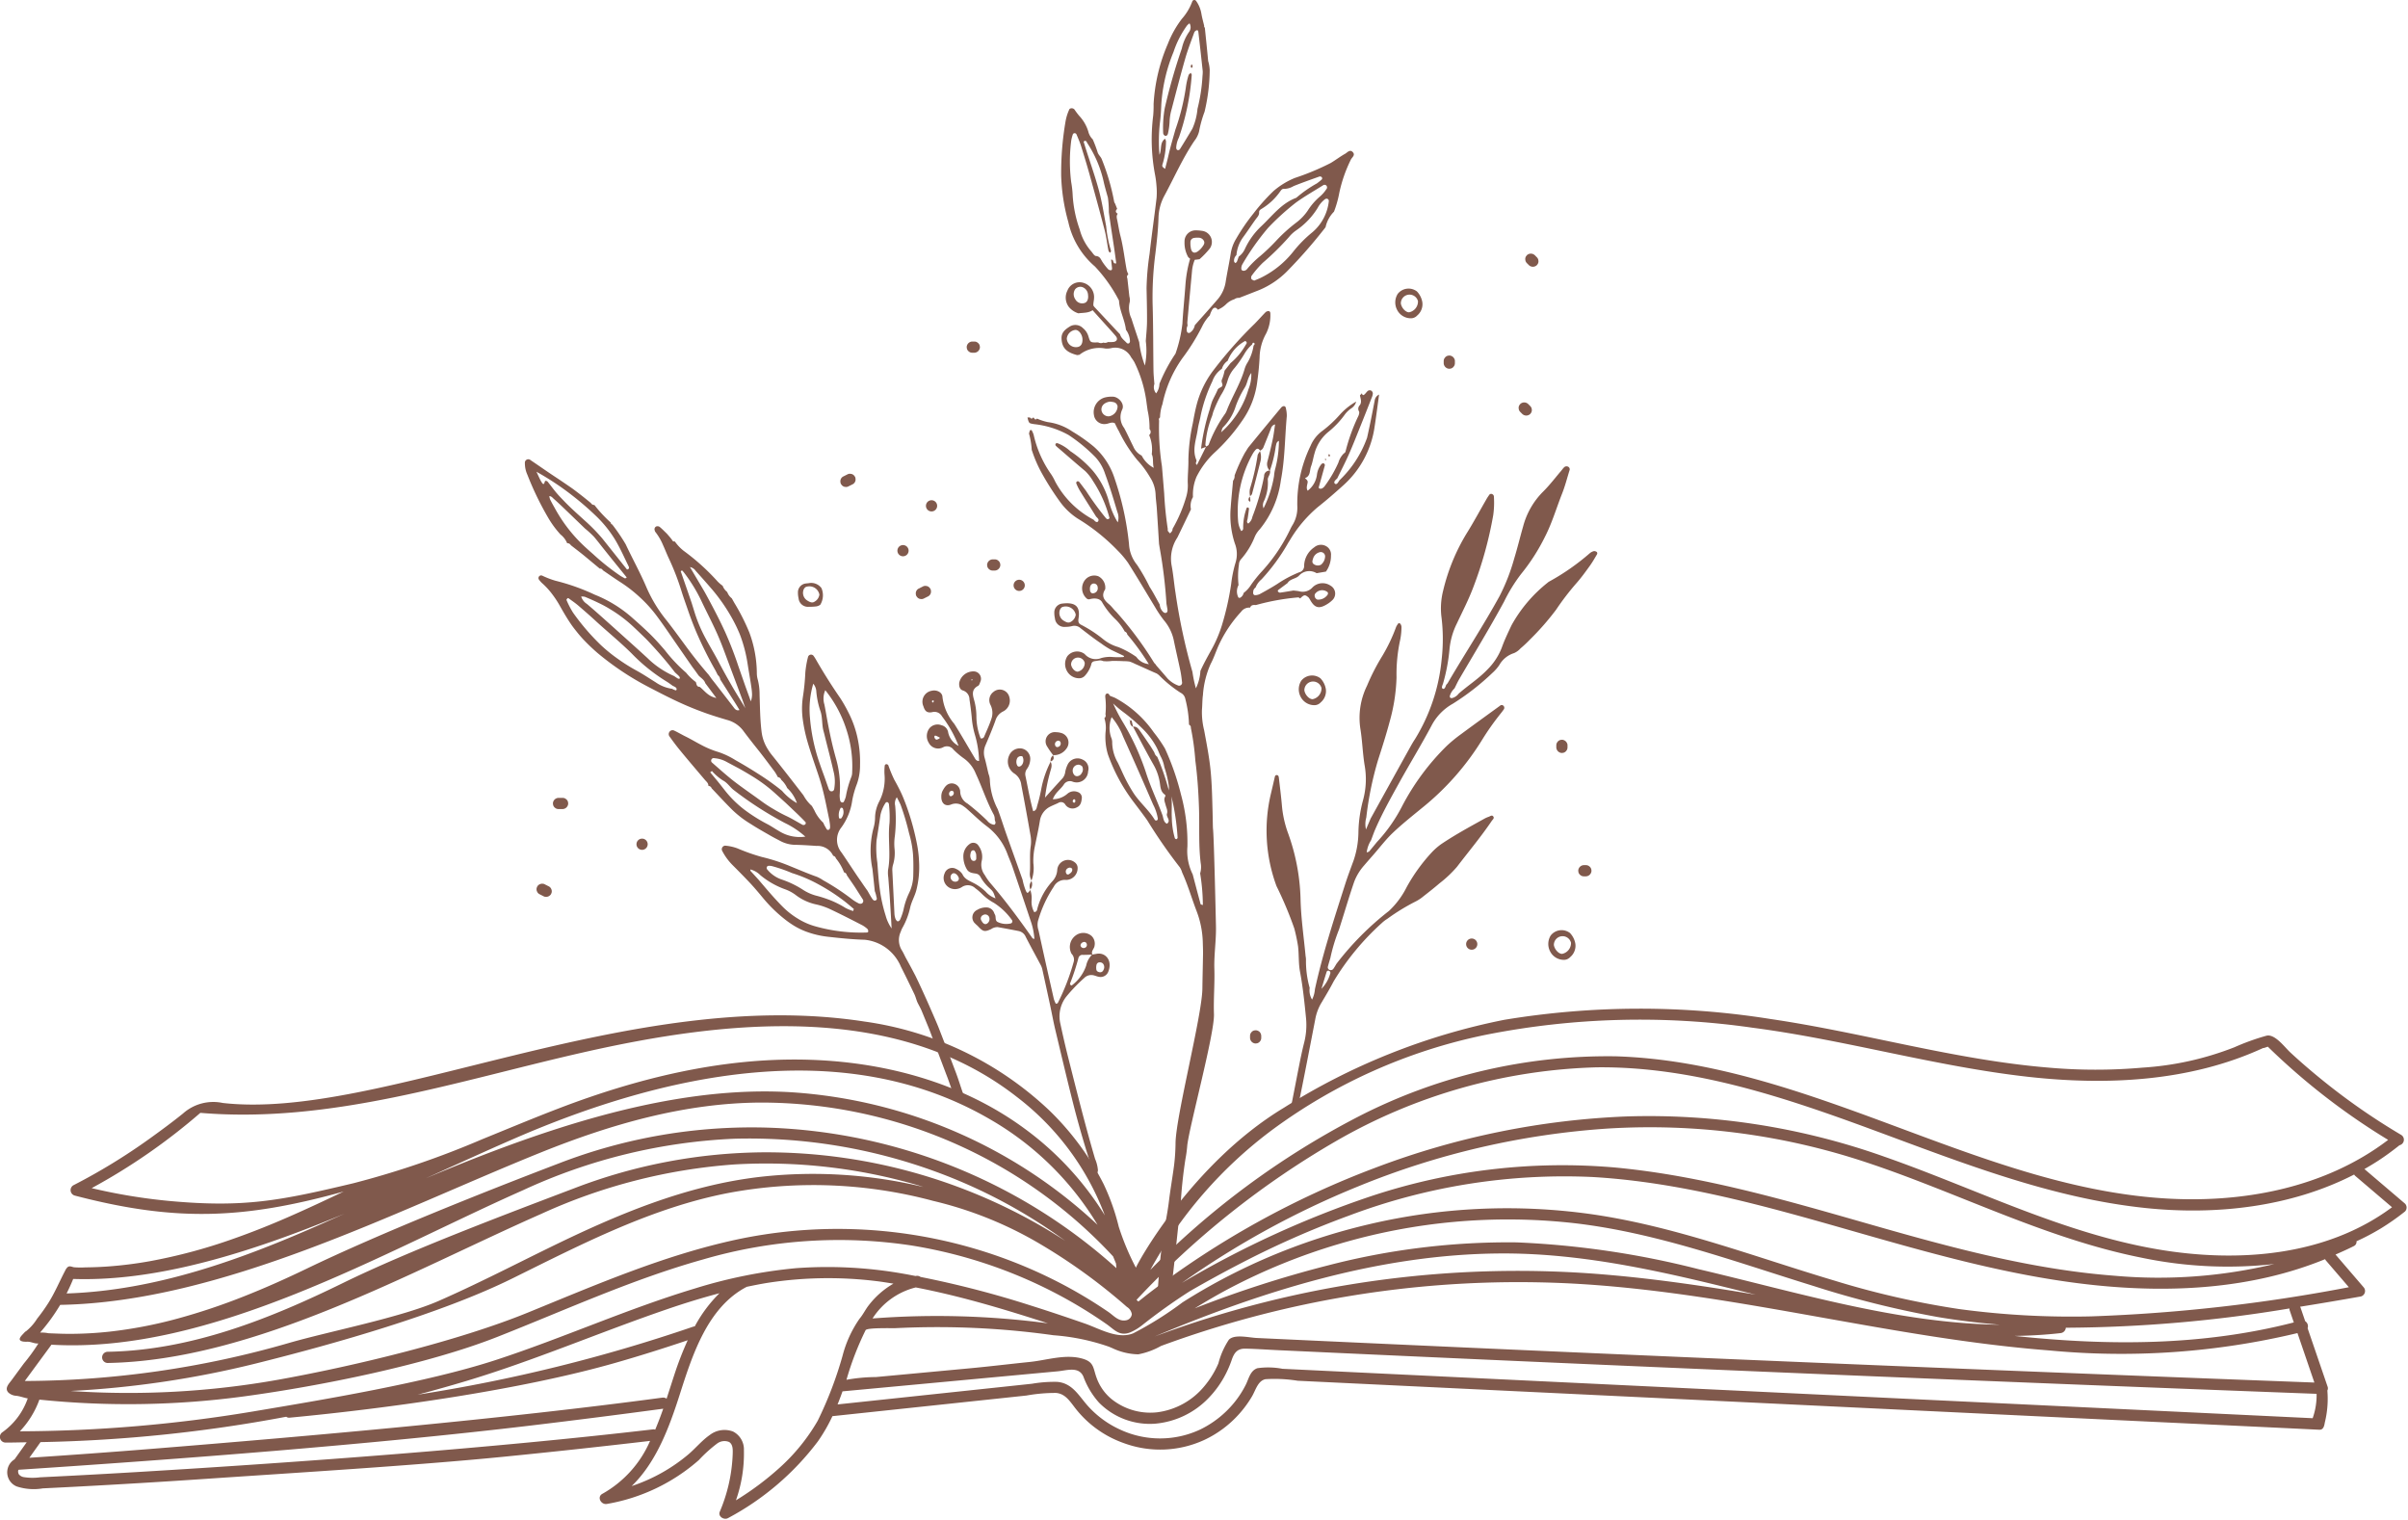 <?xml version="1.0" encoding="UTF-8" standalone="no"?><svg xmlns="http://www.w3.org/2000/svg" xmlns:xlink="http://www.w3.org/1999/xlink" fill="#000000" height="135.7" preserveAspectRatio="xMidYMid meet" version="1" viewBox="-0.0 -0.0 215.0 135.7" width="215" zoomAndPan="magnify"><g data-name="Layer 2"><g data-name="Layer 1" fill="#80594c" id="change1_1"><path d="M214.729,107.458l-3.619-3.083q.611-.347,1.205-.729c.667-.432,1.305-.903,1.926-1.397a.505.505,0,0,0,.159-.918,58.026,58.026,0,0,1-6.812-4.708c-1.065-.854-2.107-1.741-3.107-2.671-.495-.461-1.383-1.681-2.133-1.478a20.921,20.921,0,0,0-2.854,1.03,27.111,27.111,0,0,1-8.198,1.816,47.79,47.79,0,0,1-8.453-.007c-8.363-.7-16.456-3.113-24.74-4.331a74.256,74.256,0,0,0-23.783.067,58.081,58.081,0,0,0-19.686,7.852c-8.323,5.02-13.254,14.193-13.211,14.286a22.632,22.632,0,0,1-1.536-3.668,19.794,19.794,0,0,0-1.354-3.811,24.638,24.638,0,0,0-4.831-6.555,30.045,30.045,0,0,0-16.54-7.951c-21.001-3.231-43.256,8.861-57.275,7.272a4.061,4.061,0,0,0-3.552.946c-.968.78-1.991,1.533-3.004,2.26A53.326,53.326,0,0,1,6.544,105.826a.505.505,0,0,0,.119.914c8.999,2.351,15.061,2.128,24.018-.357-1.594.761-3.194,1.51-4.812,2.221-1.65.725-3.324,1.397-5.025,1.993a48.049,48.049,0,0,1-7.485,2.008,35.892,35.892,0,0,1-3.822.475q-.959.065-1.92.073a7.114,7.114,0,0,1-1-.009c-.194-.027-.391-.158-.573-.016a.898.898,0,0,0-.219.304c-.519.987-.937,2.007-1.543,2.953a15.681,15.681,0,0,1-.96,1.339,4.493,4.493,0,0,1-.997,1.132.368.368,0,0,0-.123.088c-.195.238-.825.727-.104.837a2.617,2.617,0,0,0,.367.008c.333.004.636.193.961.157a16.379,16.379,0,0,1-1.302,1.795q-.548.745-1.095,1.49c-.231.314-.643.706-.285,1.094a1.128,1.128,0,0,0,.715.294c.361.043.675.178,1.018.232a6.188,6.188,0,0,1-2.249,3.012.505.505,0,0,0,.252.932c.635.003,1.269-.019,1.904-.025q-.542.761-1.085,1.521a1.359,1.359,0,0,0,.191,2.42,4.868,4.868,0,0,0,2.331.173q1.488-.073,2.976-.151,5.827-.307,11.649-.703c7.845-.534,18.683-1.19,26.508-1.968q6.551-.651,13.089-1.417a9.922,9.922,0,0,1-4.244,4.716c-.536.279-.139,1.003.385.914a16.704,16.704,0,0,0,8.211-3.916,12.542,12.542,0,0,1,1.642-1.484,1.096,1.096,0,0,1,1.058-.134c.369.224.334.732.324,1.104a14.451,14.451,0,0,1-1.155,5.13c-.176.424.39.761.735.565a24.383,24.383,0,0,0,8.026-6.85,14.97,14.97,0,0,0,1.299-2.253q4.962-.528,9.924-1.055,2.47-.263,4.94-.525,1.235-.131,2.47-.263a14.537,14.537,0,0,1,2.632-.23c.749.062,1.151.62,1.572,1.17a9.465,9.465,0,0,0,4.443,3.297,9.416,9.416,0,0,0,7.208-.265,9.638,9.638,0,0,0,3.122-2.321,9.924,9.924,0,0,0,1.152-1.575c.331-.562.522-1.395,1.204-1.534a13.06,13.06,0,0,1,2.873.139q2.877.138,5.754.276,5.754.276,11.508.553,8.401.404,16.802.807l36.945,1.775c6.99.336,13.227.627,20.216.963.35.017.434-.33.482-.633a8.891,8.891,0,0,0,.229-2.867.43.43,0,0,0,.031-.318l-1.794-5.242a.54.54,0,0,0-.216-.632l-.418-1.221a.478.478,0,0,0-.04-.069q2.725-.436,5.439-.919a.505.505,0,0,0,.221-.836q-1.246-1.451-2.493-2.903c.547-.244,1.097-.483,1.63-.756a.418.418,0,0,0,.243-.431,21.225,21.225,0,0,0,2.171-1.144,21.51,21.51,0,0,0,2.154-1.512A.501.501,0,0,0,214.729,107.458Zm-101.132-6.586a48.476,48.476,0,0,1,19.086-8.488,70.689,70.689,0,0,1,23.811-.625c8.25,1.078,16.277,3.445,24.551,4.376,7.05.793,14.496.441,21.023-2.568a.467.467,0,0,0,.1-.01c.107-.033.21-.074.316-.108a59.857,59.857,0,0,0,10.743,8.322c-5.697,4.343-13.145,5.688-20.174,5.21-8.405-.571-16.393-3.665-24.214-6.569-7.906-2.935-16.031-5.834-24.549-6.103A48.745,48.745,0,0,0,121.002,99.837a73.4,73.4,0,0,0-18.295,13.541A38.93,38.93,0,0,1,113.596,100.873Zm-12.969,15.82a.923.923,0,0,1,.428.642.624.624,0,0,1-.556.551c-.019.003-.038.005-.056.007-.613.063-1.016-.441-1.486-.762q-.823-.562-1.672-1.085-1.692-1.041-3.477-1.918a42.826,42.826,0,0,0-7.487-2.843,43.306,43.306,0,0,0-20.557-.613c-6.447,1.387-12.526,4.023-18.606,6.507-6.271,2.562-15.607,4.8-22.293,6.002a76.283,76.283,0,0,1-18.562,1.009A86.948,86.948,0,0,0,22.819,121.741c6.965-1.733,16.528-4.436,22.948-7.61,6.215-3.073,12.466-6.323,19.338-7.634a41.252,41.252,0,0,1,18.197.716,34.278,34.278,0,0,1,9.311,3.704A50.946,50.946,0,0,1,100.627,116.693ZM43.038,101.719a79.507,79.507,0,0,1-11.504,3.927c-6.521,1.554-9.765,2.193-16.444,1.575a50.442,50.442,0,0,1-6.905-1.142,54.381,54.381,0,0,0,9.703-6.721c11.694.977,22.927-2.853,34.272-5.419,12.631-2.857,27.73-4.54,38.658,4.017a23.826,23.826,0,0,1,7.826,10.551A27.517,27.517,0,0,0,91.44,100.735c-5.649-4.144-12.67-5.986-19.61-6.129-7.512-.155-14.906,1.666-21.884,4.331C47.621,99.826,45.333,100.786,43.038,101.719ZM6.535,114.187c12.903.435,27.98-7.588,39.496-12.579,13.114-5.683,29.263-9.331,42.402-1.652a26.792,26.792,0,0,1,9.563,9.398A44.19,44.19,0,0,0,70.813,97.528C56.701,96.601,41.229,103.714,28.767,109.248c-7.227,3.209-14.847,5.972-22.822,6.235Q6.266,114.849,6.535,114.187Zm-1.162,2.314c14.418-.255,29.878-8.349,42.857-13.582,6.284-2.534,12.893-4.452,19.717-4.48A42.89,42.89,0,0,1,99.384,112.174c.088.21.171.423.259.633.015.138.023.277.035.415a48.898,48.898,0,0,0-31.067-12.543A47.756,47.756,0,0,0,49.857,103.885c-6.744,2.575-15.979,6.253-22.467,9.38-1.851.892-3.727,1.733-5.639,2.487a55.343,55.343,0,0,1-5.917,1.979A39.837,39.837,0,0,1,9.741,118.896c-1.029.11-2.063.175-3.098.188-.52.007-1.04.002-1.559-.02-.251-.011-.502-.016-.753-.031a3.289,3.289,0,0,0-.752-.059A16.658,16.658,0,0,0,5.373,116.501Zm-3.158,6.795q1.19-1.619,2.38-3.239c14.273.831,29.6-8.252,42.108-13.795a50.035,50.035,0,0,1,18.866-4.595,48.439,48.439,0,0,1,17.974,2.941,46.905,46.905,0,0,1,11.566,6.174,49.144,49.144,0,0,0-26.827-7.902,48.01,48.01,0,0,0-16.946,3.186c-6.141,2.332-14.851,5.609-20.736,8.494-6.565,3.218-13.574,5.998-20.982,6.129a.5.5,0,0,0,0,1c13.123-.231,27.126-8.209,38.71-13.313a50.092,50.092,0,0,1,17.202-4.41,48.428,48.428,0,0,1,16.5,1.876c.144.042.285.093.428.137a42.249,42.249,0,0,0-14.436-.924c-6.798.756-13.046,3.432-19.133,6.417-3.23,1.584-6.43,3.233-9.725,4.678-3.373,1.48-9.85,2.731-13.387,3.758A85.95,85.95,0,0,1,2.215,123.297ZM12.499,131.411q-2.974.179-5.95.335-1.488.078-2.976.15a5.008,5.008,0,0,1-1.428-.014.715.715,0,0,1-.462-.253c-.051-.083-.11-.311-.02-.406,14.305-.94,31.587-2.258,45.822-3.96q5.872-.702,11.732-1.492c-.218.631-.458,1.256-.716,1.87a.461.461,0,0,0-.217-.023C44.062,129.283,26.792,130.551,12.499,131.411Zm42.418-9.726c2.179-.621,4.339-1.304,6.486-2.027a29.403,29.403,0,0,0-1.205,3.117c-.225.684-.447,1.39-.681,2.102a.519.519,0,0,0-.379-.094c-14.103,1.896-31.258,3.416-45.441,4.56q-5.535.446-11.075.809l.982-1.377c.005-.007.005-.014.009-.021a131.093,131.093,0,0,0,21.942-2.265.415.415,0,0,0,.302.084C34.67,125.74,46.404,124.113,54.918,121.685ZM37.29,124.519q2.165-.568,4.31-1.212c6.085-1.828,11.906-4.341,17.908-6.4,1.559-.535,3.136-1.025,4.731-1.446a12.397,12.397,0,0,0-2.207,2.963.464.464,0,0,0-.116.015A143.983,143.983,0,0,1,37.29,124.519Zm35.718,2.331a17.233,17.233,0,0,1-3.401,4.192,26.043,26.043,0,0,1-3.898,2.909,12.566,12.566,0,0,0,.712-4.461,1.79,1.79,0,0,0-.971-1.681,2.153,2.153,0,0,0-2.074.307c-.708.491-1.265,1.184-1.922,1.74a15.331,15.331,0,0,1-2.256,1.575,15.514,15.514,0,0,1-2.799,1.249c2.199-2.131,3.348-5.225,4.274-8.117,1.136-3.548,2.48-7.845,6.001-9.674.611-.128,1.223-.252,1.84-.351a35.314,35.314,0,0,1,9.647-.169c.54.062,1.075.154,1.612.236a7.489,7.489,0,0,0-2.202,1.926c-.299.377-.516.847-.827,1.206a10.291,10.291,0,0,0-1.513,3.3A34.057,34.057,0,0,1,73.008,126.85Zm8.759-11.906c2.434.47,4.842,1.09,7.218,1.785,1.533.448,3.057.927,4.576,1.419a75.255,75.255,0,0,0-15.656-.433A6.413,6.413,0,0,1,81.767,114.943Zm124.721,11.676c-12.198-.586-23.643-1.128-35.841-1.714q-18.473-.887-36.945-1.775-.977-.047-1.954-.094-5.747-.276-11.493-.552-2.873-.138-5.747-.276a6.797,6.797,0,0,0-2.245-.053c-.64.222-.763.937-1.028,1.467a8.714,8.714,0,0,1-1.049,1.618,8.97,8.97,0,0,1-3.017,2.384,8.456,8.456,0,0,1-7.17.005,8.712,8.712,0,0,1-2.881-2.12c-.813-.915-1.365-2.014-2.719-2.135a11.757,11.757,0,0,0-2.25.167q-1.235.131-2.47.263l-4.693.499q-5.101.543-10.202,1.085.234-.577.44-1.167,5.485-.511,10.971-1.022,2.743-.255,5.485-.511l2.742-.255c.836-.078,1.899-.466,2.309.469a7.224,7.224,0,0,0,1.387,2.317,6.367,6.367,0,0,0,5.005,1.89,7.513,7.513,0,0,0,4.736-2.241,8.894,8.894,0,0,0,1.578-2.189,9.445,9.445,0,0,0,.537-1.262c.225-.656.513-1.022,1.221-1.008.958.018,1.917.089,2.874.134q2.874.133,5.749.265,5.749.264,11.498.521,8.164.366,16.328.719,19.13.827,38.263,1.586,10.466.415,20.932.809A6.151,6.151,0,0,1,206.488,126.619Zm.153-3.184q-18.78-.709-37.558-1.482-19.132-.789-38.26-1.646-.689-.031-1.378-.062-5.744-.258-11.487-.522-2.872-.132-5.743-.266c-.712-.033-1.998-.364-2.497.159a6.997,6.997,0,0,0-.932,2.106,8.198,8.198,0,0,1-1.258,2.043,6.534,6.534,0,0,1-4.168,2.321,5.537,5.537,0,0,1-4.073-1.142,4.349,4.349,0,0,1-1.382-1.947c-.308-.842-.217-1.369-1.167-1.668-1.545-.487-3.247.108-4.777.265-1.805.185-3.607.405-5.415.573q-2.799.261-5.598.522l-2.742.255a15.205,15.205,0,0,0-2.628.245,26.292,26.292,0,0,1,1.707-4.429c.129-.24,2.375-.166,2.707-.182q1.41-.069,2.822-.086,2.821-.033,5.64.147,2.815.18,5.611.573a19.277,19.277,0,0,1,4.947,1.023c.096.04.192.081.289.122a5.662,5.662,0,0,0,2.329.559,6.683,6.683,0,0,0,2.034-.749q2.525-.931,5.102-1.714a92.216,92.216,0,0,1,31.876-3.843q.43.024.86.052c13.962.915,27.522,4.828,41.467,5.906a67.617,67.617,0,0,0,22.162-1.549Q205.885,121.226,206.641,123.435ZM133.901,111.911c7.802-.057,15.331,1.806,22.851,3.678-4.34-.732-8.693-1.38-13.079-1.762a92.619,92.619,0,0,0-40.532,5.479l.008-.006C112.909,115.203,123.246,111.989,133.901,111.911Zm-27.231,4.901c.991-.61,1.994-1.2,3.023-1.743a53.629,53.629,0,0,1,9.795-3.988,53.064,53.064,0,0,1,20.975-1.885c7.388.837,14.408,3.443,21.471,5.622a85.934,85.934,0,0,0,11.05,2.763c1.847.311,3.707.536,5.573.693-9.128-.124-18.067-2.893-26.919-4.965a78.758,78.758,0,0,0-16.235-2.388,64.141,64.141,0,0,0-16.829,2.055A100.837,100.837,0,0,0,106.67,116.812Zm73.207,2.462c1.37-.021,2.74-.096,4.109-.253a.527.527,0,0,0,.465-.482c.038 0.0.077.003.115.003a124.26,124.26,0,0,0,19.85-1.721.483.483,0,0,0,.023.181q.183.534.365,1.067C196.621,120.176,188.223,120.159,179.877,119.274Zm29.843-4.349a149.081,149.081,0,0,1-22.995,2.602,74.795,74.795,0,0,1-11.815-.654,76.462,76.462,0,0,1-11.159-2.549c-7.19-2.143-14.263-4.869-21.727-5.929a53.857,53.857,0,0,0-19.871.928q-.75.177-1.495.374a54.359,54.359,0,0,0-10.281,3.875,53.2,53.2,0,0,0-4.79,2.702,31.038,31.038,0,0,1-4.397,2.762c-1.381.58-3.033-.419-4.339-.873-1.602-.557-3.209-1.097-4.826-1.606a88.693,88.693,0,0,0-9.834-2.55.516.516,0,0,0-.387-.094c-.018.003-.035.008-.054.011-.327-.061-.653-.13-.982-.185a38.856,38.856,0,0,0-9.684-.516,44.238,44.238,0,0,0-9.017,1.807c-6.042,1.817-11.807,4.434-17.802,6.394-6.14,2.007-15.433,3.549-21.803,4.616a128.787,128.787,0,0,1-20.689,1.749,8.07,8.07,0,0,0,1.745-2.829,77.425,77.425,0,0,0,18.38-.303c6.73-.918,16.2-2.811,22.509-5.298,6.093-2.401,12.072-5.154,18.395-6.921a43.278,43.278,0,0,1,18.597-1.237,42.448,42.448,0,0,1,10.29,3.032,41.856,41.856,0,0,1,4.815,2.496q1.163.702,2.279,1.48c.721.503,1.155,1.112,2.106.758a4.658,4.658,0,0,0,1.076-.64,51.276,51.276,0,0,1,4.262-3.042q2.278-1.314,4.615-2.523a82.37,82.37,0,0,1,9.616-4.235,54.543,54.543,0,0,1,21.721-3.442c7.878.454,15.526,2.618,23.075,4.777,7.136,2.041,14.286,4.088,21.691,4.87,6.933.732,14.141.35,20.655-2.312a.497.497,0,0,0,.06.106Q208.69,113.725,209.72,114.925Zm-104.191-.387a77.994,77.994,0,0,1,15.679-8.592,71.234,71.234,0,0,1,22.415-5.192,61.225,61.225,0,0,1,23.05,3.035c8.191,2.722,15.984,6.793,24.496,8.492a37.567,37.567,0,0,0,11.893.573,44.298,44.298,0,0,1-14.288,1.044c-7.438-.568-14.639-2.537-21.782-4.58-7.499-2.144-15.044-4.363-22.842-5.086a54.177,54.177,0,0,0-21.786,2.583A87.949,87.949,0,0,0,105.529,114.538Zm87.069-3.006c-8.494-1.459-16.274-5.437-24.348-8.26A62.812,62.812,0,0,0,145.22,99.678a71.119,71.119,0,0,0-22.392,4.568,79.123,79.123,0,0,0-20.159,11.148c-.347.264-.684.54-1.027.81q-.084-.074-.167-.15a77.39,77.39,0,0,1,17.785-14.159,49.207,49.207,0,0,1,23.338-6.603c8.576-.085,16.81,2.702,24.76,5.636,7.868,2.904,15.784,6.042,24.192,6.924,6.281.659,12.972-.074,18.642-2.987a.464.464,0,0,0,.088.113q1.647,1.403,3.294,2.806C207.628,112.208,199.699,112.752,192.598,111.533Z"/><path d="M112.465,92.129a.556.556,0,0,0-.354-.146l-.133.018a.5.5,0,0,0-.221.129l-.078.101a.498.498,0,0,0-.068.252v.182a.514.514,0,0,0,.5.5l.133-.018a.499.499,0,0,0,.221-.129l.078-.101a.497.497,0,0,0,.068-.252v-.182a.556.556,0,0,0-.146-.354Z"/><path d="M122.737,35.772c-.211,1.105-.428,2.209-.675,3.307a9.819,9.819,0,0,1-2.463,3.798c-.055.081-.104.167-.165.242-.062.077-.149.14-.243.065-.091-.074-.059-.182-.002-.262a1.783,1.783,0,0,1,.206-.208c.342-.702.703-1.396,1.021-2.109.346-.777.656-1.569.973-2.358q.552-1.372,1.089-2.75a1.058,1.058,0,0,0,.097-.387.332.332,0,0,0-.156-.24.312.312,0,0,0-.277.019c-.133.101-.219.263-.354.359-.11.078-.167-.032-.189-.138q-.087.093-.174.186c.047.295.192.589-.014.882a.45.45,0,0,0-.072.554c.054.089.002.268-.046.387a16.593,16.593,0,0,0-1.15,3.17c-.023.123-.109.156-.184.222a1.912,1.912,0,0,0-.458.787,11.049,11.049,0,0,1-1.241,2.125.679.679,0,0,1-.236.191.299.299,0,0,1-.189.008c-.084-.018-.101-.081-.077-.165.176-.623.352-1.247.522-1.872a.167.167,0,0,0-.129-.222.248.248,0,0,0-.175.086,1.849,1.849,0,0,0-.391.93,2.131,2.131,0,0,1-.828,1.432c-.162-.253-.027-.514-.001-.768.02-.205-.278-.34-.231-.358.503-.19.396-.679.53-1.035.143-.38.2-.791.316-1.182a3.721,3.721,0,0,1,1.18-1.865,7.931,7.931,0,0,0,1.544-1.622,2.402,2.402,0,0,1,.596-.55,1.016,1.016,0,0,0,.396-.575,5.724,5.724,0,0,0-1.502,1.216,10.457,10.457,0,0,1-1.503,1.388,3.188,3.188,0,0,0-1.071,1.351,11.779,11.779,0,0,0-1.181,5.353,2.976,2.976,0,0,1-.454,1.758c-.088.146-.16.302-.235.455a15.309,15.309,0,0,1-2.598,3.773,12.75,12.75,0,0,0-.824,1.038,2.71,2.71,0,0,1-.677.748.657.657,0,0,1-.267.403c-.097.07-.205.045-.233-.055a1.198,1.198,0,0,1,.042-1.048,7.191,7.191,0,0,1,.037-1.835.729.729,0,0,1,.18-.467,6.854,6.854,0,0,0,1.227-1.999,2.296,2.296,0,0,1,.452-.681,8.71,8.71,0,0,0,1.883-4.37c.365-1.888.352-3.814.529-5.72a2.578,2.578,0,0,0-.06-.609c-.02-.132-.04-.298-.215-.296a.397.397,0,0,0-.247.153q-1.441,1.735-2.869,3.48c-.129.158-.218.348-.338.514a14.626,14.626,0,0,0-.932,2.049.669.669,0,0,1-.137.464c-.072.817-.157,1.634-.214,2.452a8.012,8.012,0,0,0,.373,3.146,2.588,2.588,0,0,1,.068,1.7,11.002,11.002,0,0,0-.393,1.909,24.941,24.941,0,0,1-.831,3.704,11.449,11.449,0,0,1-.976,2.253c-.331.598-.661,1.194-.941,1.817a4.119,4.119,0,0,1-.403,1.554,10.888,10.888,0,0,1-.307-1.455,53.728,53.728,0,0,1-1.518-7.094c-.128-.808-.19-1.627-.346-2.429a3.424,3.424,0,0,1,.433-2.352c.032-.06.076-.114.106-.175q.597-1.238,1.19-2.477a1.54,1.54,0,0,1,.18-1.093,4.11,4.11,0,0,1,.315-1.805,7.71,7.71,0,0,1,1.581-2.135,16.536,16.536,0,0,0,2.484-2.858,7.704,7.704,0,0,0,1.372-3.604c.094-.676.16-1.358.196-2.039a4.551,4.551,0,0,1,.582-2.156,3.642,3.642,0,0,0,.379-1.784c.004-.105-.042-.219-.158-.222a.398.398,0,0,0-.269.099c-.336.34-.65.702-.986,1.042a37.73,37.73,0,0,0-3.789,4.3,8.691,8.691,0,0,0-1.387,2.955c-.137.529-.236,1.069-.333,1.608a16.619,16.619,0,0,0-.395,3.257c.013.684-.067,1.36-.059,2.041a3.578,3.578,0,0,1-.119,1.22,12.829,12.829,0,0,1-1.233,2.91.608.608,0,0,1-.041.193,1.721,1.721,0,0,1-.185.222,1.319,1.319,0,0,1-.191-.212c-.03-.051-.012-.129-.016-.195a31.537,31.537,0,0,1-.317-3.151c-.067-.815-.132-1.63-.202-2.444a22.102,22.102,0,0,1-.252-4.077.215.215,0,0,1,.084-.274,3.784,3.784,0,0,1,.217-1.198,10.803,10.803,0,0,1,1.767-4.077,18.638,18.638,0,0,0,1.771-2.846,3.802,3.802,0,0,1,.687-.994,2.404,2.404,0,0,1,.237-.54c.141-.185.331-.203.471.035a2.246,2.246,0,0,0,.737-.479,1.83,1.83,0,0,1,.746-.453.632.632,0,0,1,.434-.122c.6-.235,1.201-.468,1.8-.705a7.633,7.633,0,0,0,2.435-1.63,44.716,44.716,0,0,0,3.476-3.975,2.806,2.806,0,0,1,.753-1.389,9.454,9.454,0,0,0,.472-1.673,12.565,12.565,0,0,1,1.043-2.991c.111-.196.389-.381.183-.628-.265-.318-.504.012-.71.127-.444.247-.848.564-1.287.823a22.57,22.57,0,0,1-3.199,1.334,6.948,6.948,0,0,0-1.913,1.176,17.729,17.729,0,0,0-1.77,1.982,17.713,17.713,0,0,0-1.558,2.274,3.552,3.552,0,0,0-.485,1.34c-.13.809-.301,1.612-.435,2.421a3.152,3.152,0,0,1-.677,1.583c-.687.8-1.394,1.582-2.093,2.371a.995.995,0,0,1-.421.658.182.182,0,0,1-.288-.135.736.736,0,0,1,.066-.487,1.78,1.78,0,0,1-.023-.303q.204-2.273.416-4.544a3.401,3.401,0,0,1,.352-1.261.568.568,0,0,0-.411-.218,11.272,11.272,0,0,0-.528,2.697c-.081,1.153-.205,2.303-.269,3.457a12.41,12.41,0,0,1-.615,2.671,14.307,14.307,0,0,0-1.434,2.697,1.472,1.472,0,0,1-.296.852.841.841,0,0,1-.157-.831c-.028-.408-.075-.816-.081-1.224-.029-1.979-.017-3.96-.078-5.938a29.893,29.893,0,0,1,.25-4.495c.126-1.051.24-2.107.276-3.163a4.37,4.37,0,0,1,.508-1.96c.896-1.651,1.646-3.382,2.704-4.944a2.227,2.227,0,0,0,.408-.815,10.322,10.322,0,0,1,.493-1.771,16.616,16.616,0,0,0,.46-3.734,3.458,3.458,0,0,0-.138-.798c-.091-.987-.196-1.972-.296-2.958a.977.977,0,0,1-.065-.115c-.008-.019.002-.046.004-.07-.085-.366-.191-.73-.251-1.1A2.724,2.724,0,0,0,106.795.082a.194.194,0,0,0-.335.029,4.856,4.856,0,0,1-.94,1.576A9.192,9.192,0,0,0,104.27,3.921a15.678,15.678,0,0,0-1.27,5.374,9.781,9.781,0,0,1-.036,1.025,16.9,16.9,0,0,0,.172,5.316,8.303,8.303,0,0,1,.119.918,6.367,6.367,0,0,1,.01,1.127c-.197,1.664-.44,3.323-.625,4.989a23.462,23.462,0,0,0-.269,3.069c.02.991.048,1.982.041,2.973-.004.58-.071,1.159-.11,1.739a6.543,6.543,0,0,1-.08,2.184,8.538,8.538,0,0,1-.506-2.086c-.233-.704-.474-1.405-.696-2.113a2.157,2.157,0,0,1-.15-1.474,1.21,1.21,0,0,0-.034-.5c-.058-.537-.119-1.074-.179-1.611a.264.264,0,0,1,.09-.353,2.11,2.11,0,0,1-.145-.37c-.197-1.027-.302-2.067-.568-3.086-.116-.443-.183-.92-.279-1.38-.041-.198-.104-.397.044-.58-.218-.12-.215-.267-.052-.433q-.09-.23-.179-.459a.641.641,0,0,1-.089-.18,19.764,19.764,0,0,0-1.094-3.763c-.092-.265-.319-.409-.392-.679a10.893,10.893,0,0,0-.43-1.131,1.441,1.441,0,0,1-.395-.701,3.575,3.575,0,0,0-.812-1.397,6.73,6.73,0,0,1-.425-.567.334.334,0,0,0-.439-.042,4.239,4.239,0,0,0-.346,1.065,27.148,27.148,0,0,0-.399,4.896,17.243,17.243,0,0,0,.638,4.132,7.291,7.291,0,0,0,2.374,3.967,13.26,13.26,0,0,1,2.117,2.977.198.198,0,0,1,.036.095c.054.898.519,1.697.62,2.584a1.794,1.794,0,0,1,.358,1.037.244.244,0,0,1-.089.169.193.193,0,0,1-.184-.018c-.224-.248-.525-.439-.614-.792-.293-.288-2.292-2.454-2.586-2.742a.237.237,0,0,0-.073.35c.184.241,2.108,2.334,2.292,2.575.181.237.091.453-.209.503a3.268,3.268,0,0,1-.503.009.494.494,0,0,1-.41.049.521.521,0,0,1-.463-.017c-.68.018-.697.023-.864-.517a1.484,1.484,0,0,0-.495-.757A.958.958,0,0,0,95.554,29.13c-.398.247-.8.523-.774,1.1.036.808.419,1.226,1.395,1.474l.205-.028A2.846,2.846,0,0,1,98.683,31.116a1.856,1.856,0,0,0,.61-.052,1.606,1.606,0,0,1,1.705.845,3.822,3.822,0,0,1,.285.425,11.434,11.434,0,0,1,1.099,3.71q.043.306.086.611a7.197,7.197,0,0,1,.17,1.652.368.368,0,0,1-.035.538,3.285,3.285,0,0,1,.232,1.707c.175.356.058.74.177,1.218a2.51,2.51,0,0,1-1.075-1.094,1.576,1.576,0,0,1-.75-.81c-.278-.549-.525-1.113-.817-1.655a1.597,1.597,0,0,1-.181-1.632c.265-.515-.315-1.147-.82-1.163a2.546,2.546,0,0,0-.713.069,1.366,1.366,0,0,0-.979,1.587.929.929,0,0,0,1.035.784c.264-.013.511-.21.819-.079.12.234.23.484.369.716a12.788,12.788,0,0,0,1.636,2.571,8.718,8.718,0,0,1,1.152,1.557,3.059,3.059,0,0,1,.492,1.545c.015.409.079.817.106,1.226.071,1.057.134,2.114.2,3.171l.067.406a42.844,42.844,0,0,1,.595,4.931c.029.165.062.33.086.495.02.136.012.289-.14.325-.137.032-.243-.08-.333-.184a1.03,1.03,0,0,1-.212-.556c-.301-.531-.574-1.079-.908-1.588a16.542,16.542,0,0,0-1.115-1.955,3.197,3.197,0,0,1-.723-1.88,26.196,26.196,0,0,0-1.271-5.799,6.415,6.415,0,0,0-1.874-2.885,14.984,14.984,0,0,0-1.924-1.354,4.996,4.996,0,0,0-2.176-.832,4.792,4.792,0,0,1-.97-.315c-.189.2-.227-.042-.325-.109-.094.119-.192.164-.298.011l-.228.001c.139.558.148.51.595.593a8.049,8.049,0,0,1,3.084.975,14.659,14.659,0,0,1,2.367,1.95,4.007,4.007,0,0,1,.88,1.496c.413,1.123.761,2.27,1.1,3.418a1.353,1.353,0,0,1,.035.929A7.069,7.069,0,0,1,98.995,44.724a7.218,7.218,0,0,0-1.432-2.706A10.1,10.1,0,0,0,95.557,40.276a3.554,3.554,0,0,0-1.125-.702.206.206,0,0,0-.173.033.177.177,0,0,0-.005.173,3.035,3.035,0,0,0,.305.274c.778.67,1.548,1.348,2.337,2.005a4.215,4.215,0,0,1,.692.886,11.186,11.186,0,0,1,1.478,3.322c-.195.186-.278.036-.358-.047a27.506,27.506,0,0,1-1.746-2.402c-.207-.271-.407-.548-.621-.813a.195.195,0,0,0-.185-.021.18.18,0,0,0-.061.167,4.761,4.761,0,0,0,.312.642c.481.782.974,1.558,1.463,2.335a1.356,1.356,0,0,1,.199.223.217.217,0,0,1-.015.184c-.069.114-.173.075-.258.018a.988.988,0,0,1-.142-.144,8.256,8.256,0,0,1-3.442-3.417,4.777,4.777,0,0,0-.347-.63A9.853,9.853,0,0,1,92.29,38.818a2.018,2.018,0,0,0-.161-.375c-.033-.069-.087-.053-.167-.017-.124.056.033-.026-.032.094a.844.844,0,0,0-.052.198,6.869,6.869,0,0,1,.24,1.449l.067.194a11.521,11.521,0,0,0,.825,1.871,24.679,24.679,0,0,0,1.586,2.5A5.959,5.959,0,0,0,96.202,46.287a17.552,17.552,0,0,1,3.591,2.868,8.15,8.15,0,0,1,.922,1.091c.838,1.326,1.638,2.675,2.45,4.017a10.309,10.309,0,0,0,.744,1.101,4.061,4.061,0,0,1,.875,1.718c.19.935.411,1.865.606,2.799.069.333.111.672.148,1.011a.266.266,0,0,1-.382.298,2.542,2.542,0,0,1-.923-.628c-.373-.445-.759-.878-1.139-1.317a1.512,1.512,0,0,1-1.633-.593,8.084,8.084,0,0,0-1.61-.879,3.787,3.787,0,0,1-1.344-.698,11.364,11.364,0,0,0-1.965-1.286c-.258-.12-.288-.306-.243-.585.159-.996-.227-1.401-1.223-1.338-.068.004-.136.01-.203.019a.8.8,0,0,0-.736.713,2.285,2.285,0,0,0,.053.61.841.841,0,0,0,.927.761,2.527,2.527,0,0,0,.609-.071.801.801,0,0,1,.752.189c.608.467,1.212.942,1.85,1.37a7.444,7.444,0,0,0,.885.565c.36.172.72.341,1.08.512.033.016.071.04.067.076-.005.04-.056.052-.096.055a6.833,6.833,0,0,1-.997-.012,2.882,2.882,0,0,0-.95.102,1.302,1.302,0,0,1-1.472-.362,1.111,1.111,0,0,0-1.551.2,1.291,1.291,0,0,0-.05,1.278,1.237,1.237,0,0,0,1.069.685.686.686,0,0,0,.551-.222,2.575,2.575,0,0,0,.558-.966c.007-.032.013-.065.022-.097.072-.246.294-.24.481-.268a2.691,2.691,0,0,1,.31-.044.9.9,0,0,1,.278.068,3.365,3.365,0,0,0,.766-.017q.534-.008,1.069.022a3.135,3.135,0,0,1,.508.035,2.955,2.955,0,0,1,.473.199c.652.282,1.295.587,1.949.866a1.435,1.435,0,0,1,.312.259,11.163,11.163,0,0,0,1.818,1.458.772.772,0,0,1,.423.546,10.22,10.22,0,0,1,.33,2.307.271.271,0,0,1,.166.288,22.348,22.348,0,0,1,.4,2.924c.187,1.414.28,2.829.327,4.257.054,1.63-.05,3.267.153,4.893a1.963,1.963,0,0,1-.051.911,18.375,18.375,0,0,1,.243,2.83c-.091-.035-.192-.046-.202-.082-.241-.884-.472-1.77-.705-2.656a4.685,4.685,0,0,1-.473-2.474,16.324,16.324,0,0,0-.571-4.646,23.051,23.051,0,0,0-1.433-4.117,12.323,12.323,0,0,0-.997-1.44,9.88,9.88,0,0,0-2.642-2.596q-.387-.258-.798-.479c-.072-.039-.293-.118-.487-.2-.058-.1-.108-.217-.246-.196a.168.168,0,0,0-.055.024c-.003-.004-.017-.01-.019-.014l.01.018c-.099.056-.1.185-.095.296a7.003,7.003,0,0,1,.015,1.533.283.283,0,0,1-.097.341,2.8,2.8,0,0,1,.111,1.203,5.464,5.464,0,0,0,.205,2.033,15.682,15.682,0,0,0,2.218,4.146c.433.573.869,1.142,1.287,1.727a46.059,46.059,0,0,0,2.918,4.211,1.809,1.809,0,0,1,.208.464c.514,1.123.852,2.311,1.294,3.46a8.383,8.383,0,0,1,.548,2.799c.01.341.025.683.02,1.025-.015,1.026-.045,2.051-.057,3.076-.029,2.429-2.359,11.356-2.397,13.785a17.672,17.672,0,0,1-.137,2.046c-.139,1.048-.323,2.087-.45,3.139-.146,1.215-.425,2.416-.59,3.636-.178,1.323-.293,2.647-.384,3.975a3.176,3.176,0,0,0,.264,1.703,1.575,1.575,0,0,0,.761-.096c.145-1.258.294-2.516.434-3.775.185-1.666.346-3.336.551-5a41.48,41.48,0,0,1,.433-4.183,10.944,10.944,0,0,0,.164-1.219c.193-1.742,2.446-9.987,2.384-11.732-.048-1.348.078-2.697.036-4.042-.039-1.271.173-2.555.142-3.836l-0-.006c-.025-1.195-.183-8.111-.267-8.695-.01-.071-.023-1.076-.035-1.493-.034-1.175-.055-2.351-.162-3.522-.114-1.256-.361-2.501-.59-3.744a6.733,6.733,0,0,1-.196-1.828c.04-.443.027-.897.089-1.325a8.148,8.148,0,0,1,.685-2.765c.273-.51.457-1.068.689-1.601a11.431,11.431,0,0,1,2.034-3.064.89.89,0,0,1,.804-.369c.093-.256.305-.242.517-.23a20.473,20.473,0,0,1,3.777-.683c.051-.009.115.062.172.096.361-.355.444-.362.775-.066.036.058.075.115.108.174.402.728.785.844,1.483.426a2.539,2.539,0,0,0,.563-.439.81.81,0,0,0-.211-1.236,1.262,1.262,0,0,0-1.604.141,1.176,1.176,0,0,1-1.201.357c-.166-.037-.339-.046-.509-.068-.401.066-.802.135-1.205.192a.235.235,0,0,1-.158-.08c-.059-.059-.041-.126.028-.177q.405-.3.808-.601c.23-.386.729-.363,1.013-.652a1.244,1.244,0,0,1,1.58-.229q.416-.071.833-.142a2.414,2.414,0,0,0,.45-1.433.85.85,0,0,0-.45-.846.923.923,0,0,0-1.045.112,2.053,2.053,0,0,0-.901,1.633.568.568,0,0,1-.429.592,10.412,10.412,0,0,0-1.974,1.049c-.485.31-.99.591-1.496.868a1,1,0,0,1-.48.131c-.152-.004-.197-.155-.167-.305a.448.448,0,0,1,.208-.375,1.836,1.836,0,0,1,.534-.735,17.412,17.412,0,0,0,2.356-3.214c.051-.089.107-.175.162-.261a11.581,11.581,0,0,1,2.494-2.965c.777-.613,1.52-1.261,2.256-1.924a8.657,8.657,0,0,0,2.833-5.297c.145-.943.265-1.891.396-2.836A.685.685,0,0,0,122.737,35.772Zm-8.547,3.588a9.902,9.902,0,0,1-.313,2.43,3.398,3.398,0,0,0-.123.708,10.138,10.138,0,0,1-.939,2.883.774.774,0,0,1,.04-.648,3.895,3.895,0,0,0,.342-1.879c-.037-.269.284-.521.19-.843l-.002 0a10.727,10.727,0,0,0,.52-2.15C113.959,39.679,113.94,39.469,114.19,39.36Zm-2.368,1.206a2.005,2.005,0,0,1,.295-.416c.162-.165.289-.068.39.084a.555.555,0,0,0,.323-.357c.217-.534.434-1.07.643-1.607a.495.495,0,0,1,.375-.377c-.074.476-.122.905-.211,1.326q-.211.991-.471,1.972a.844.844,0,0,0,.197.824.482.482,0,0,0-.497.502,20.885,20.885,0,0,1-1.047,3.626.976.976,0,0,1-.365.602c-.193-.125-.082-.286-.057-.44.048-.301.091-.603.124-.907.003-.029-.078-.075-.127-.097-.017-.008-.072.025-.082.051a5.051,5.051,0,0,0-.316,1.693c-.004.124.046.262-.166.372a2.065,2.065,0,0,1-.279-.843A10.522,10.522,0,0,1,111.821,40.566Zm-.358-5.794a8.191,8.191,0,0,1-2.435,3.825c.058-.154.074-.354.182-.454A4.643,4.643,0,0,0,110.341,36.242a8.83,8.83,0,0,1,.802-1.646c.241-.377.239-.845.578-1.296A3.395,3.395,0,0,1,111.463,34.772Zm.509-4.15c.101.068.018.165-.047.235a4.147,4.147,0,0,1-.537,1.509,2.31,2.31,0,0,0-.255.551c-.371,1.316-1.114,2.471-1.603,3.735a1.357,1.357,0,0,1-.136.273,11.904,11.904,0,0,0-1.473,2.772c-.026.075-.148.117-.23.173-.03-.056-.075-.115-.068-.165a8.586,8.586,0,0,1,.553-2.454c.086-.182.108-.393.188-.579a11.051,11.051,0,0,1,.641-1.387,4.955,4.955,0,0,0,.597-1.292,2.914,2.914,0,0,1,.635-1.149,10.035,10.035,0,0,0,.908-1.314,3.247,3.247,0,0,1,.65-.773C111.819,30.663,111.864,30.549,111.972,30.622Zm-5.028,7.695c.057-.403.185-.795.254-1.196a13.458,13.458,0,0,1,1.047-3.081,2.262,2.262,0,0,1,.854-1.119,1.297,1.297,0,0,1,.513-.707,3.425,3.425,0,0,1,1.564-1.771c.22.102.125.242.055.333a5.896,5.896,0,0,1-1.359,1.639l-.536.678a4.008,4.008,0,0,1-.227.774c-.115.224.078.398.03.562-.051.176-.341.168-.43.386-.141.344-.335.667-.481,1.009a6.269,6.269,0,0,0-.203.678,18.955,18.955,0,0,0-.789,3.558l.436-.159c-.264.531-.527,1.061-.798,1.606-.217-.138.002-.298-.052-.424C106.418,40.14,106.816,39.233,106.944,38.317ZM118.643,17.977a4.232,4.232,0,0,1-1.448,2.744,11.165,11.165,0,0,0-1.725,1.743,8.419,8.419,0,0,1-2.92,2.348c-.184.087-.375.16-.573.244-.091-.052-.209-.079-.242-.148a.319.319,0,0,1,.014-.282,8.86,8.86,0,0,1,.998-1.162,24.4,24.4,0,0,0,2.333-2.293,3.119,3.119,0,0,1,.677-.621,6.644,6.644,0,0,0,1.893-1.99,2.349,2.349,0,0,1,.656-.776.263.263,0,0,1,.194-.04A.206.206,0,0,1,118.643,17.977Zm-.243-1.432a.242.242,0,0,1,.013.36,2.879,2.879,0,0,1-.533.615,5.634,5.634,0,0,0-1.134,1.307,4.557,4.557,0,0,1-.987,1.031,14.071,14.071,0,0,0-1.818,1.641,17.636,17.636,0,0,1-1.403,1.346,8.655,8.655,0,0,0-1.166,1.143.428.428,0,0,1-.344.19c-.113-.009-.198-.075-.195-.18a.735.735,0,0,1,.084-.386,22.414,22.414,0,0,1,2.295-3.256,22.28,22.28,0,0,1,2.495-2.268c.772-.557,1.604-1.031,2.414-1.536A.226.226,0,0,1,118.4,16.545ZM110.396,22.78a3.172,3.172,0,0,1,.604-1.61c.382-.521.736-1.064,1.114-1.589.139-.194.324-.355.308-.625-.009-.152.082-.228.213-.306a5.486,5.486,0,0,0,1.682-1.577c.088-.124.174-.225.314-.208a1.714,1.714,0,0,0,.869-.251c.761-.305,1.536-.577,2.308-.855a.223.223,0,0,1,.186.043.158.158,0,0,1-.013.252c-.127.113-.263.217-.4.319a10.961,10.961,0,0,0-1.842,1.287c-1.337.492-2.153,1.631-3.139,2.552a6.584,6.584,0,0,0-1.435,1.984,1.735,1.735,0,0,1-.565.715c-.055.157-.103.317-.171.468-.022.049-.096.075-.147.112-.034-.054-.09-.105-.098-.163A.653.653,0,0,1,110.396,22.78Zm-6.843-11.728c.079-.575.113-1.157.136-1.738a14.738,14.738,0,0,1,1.092-4.679A8.612,8.612,0,0,1,105.991,2.269a1.428,1.428,0,0,1,.217-.188.701.701,0,0,1-.031.754,4.147,4.147,0,0,0-.657,1.493,52.525,52.525,0,0,0-1.521,5.315,9.928,9.928,0,0,0-.144,2.246.294.294,0,0,0,.152.227c.16.052.254-.072.279-.213a6.061,6.061,0,0,0,.142-1.014,4.465,4.465,0,0,1,.174-1.112c.399-1.52.791-3.043,1.223-4.554.226-.788.527-1.555.805-2.328a.351.351,0,0,1,.203-.188c.148-.045.159.11.169.192q.202,1.735.386,3.472a3.467,3.467,0,0,1-.022.409,15.327,15.327,0,0,1-.447,2.936,5.549,5.549,0,0,1-.458,1.776q-.548.924-1.117,1.837a.213.213,0,0,1-.177.078c-.108-.019-.143-.118-.148-.223a2.251,2.251,0,0,1,.233-.887,21.717,21.717,0,0,0,1.153-5.61c.005-.052-.052-.11-.092-.188-.071.079-.172.142-.194.225a6.409,6.409,0,0,0-.241,1.1,20.088,20.088,0,0,1-.936,3.762c-.21.756-.438,1.508-.611,2.274-.09.399-.197.794-.302,1.214-.172-.121-.315-.188-.23-.411a7.202,7.202,0,0,0,.308-2.069.844.844,0,0,0-.09-.206c-.493.362-.269.962-.494,1.429A14.437,14.437,0,0,1,103.554,11.052Zm-4.349,12.13c.024.218.052.464.079.709.011.099.019.224-.097.238a.352.352,0,0,1-.263-.111,5.572,5.572,0,0,1-.499-.649c-.145-.225-.209-.484-.571-.513-.151-.012-.288-.265-.421-.417A4.809,4.809,0,0,1,96.399,20.478a11.079,11.079,0,0,1-.622-2.999,9.024,9.024,0,0,0-.135-1.223,14.711,14.711,0,0,1,.001-3.687,3.311,3.311,0,0,1,.154-.592.188.188,0,0,1,.151-.089.209.209,0,0,1,.16.093c.145.343.297.684.408,1.038.267.848.527,1.698.765,2.554.458,1.648.912,3.298,1.342,4.954.146.56.215,1.14.319,1.711.024.133.045.269.199.322.019-.062.071-.138.051-.185a10.98,10.98,0,0,1-.426-2.17c-.198-1.04-.353-2.086-.625-3.115-.385-1.456-.912-2.863-1.345-4.301-.022-.072-.067-.138.002-.183.095-.063.18-.026.234.075a.798.798,0,0,0,.046.092,10.356,10.356,0,0,1,1.491,3.575c.107.431.225.857.349,1.282a8.935,8.935,0,0,1,.086,1.308c.138,1.052.31,2.1.465,3.15.07.474.132.948.197,1.423C99.287,23.585,99.509,23.154,99.205,23.182ZM96.138,30.991a.809.809,0,0,1-.888-.767.866.866,0,0,1,.786-.77c.296.014.592.407.612.812C96.671,30.711,96.488,30.971,96.138,30.991Zm2.856,6.181a.643.643,0,0,1-.647-.528c-.047-.382.209-.692.732-.786a1.845,1.845,0,0,1,.397.057.449.449,0,0,1,.308.372A.914.914,0,0,1,98.994,37.172Zm-3.382,18.343c-.222.152-.456.014-.655-.107a.807.807,0,0,1-.319-.967.513.513,0,0,1,.184-.233.909.909,0,0,1,1.226.674A.853.853,0,0,1,95.612,55.515Zm.606,4.454c-.241.004-.531-.305-.585-.624a.618.618,0,0,1,1.218-.165A.786.786,0,0,1,96.218,59.969ZM103.294,73.247a.193.193,0,0,1-.181-.035c-.547-.914-1.395-1.59-1.958-2.488-.235-.374-.455-.76-.654-1.154-.246-.487-.455-.993-.697-1.482a3.738,3.738,0,0,1-.501-1.751,1.115,1.115,0,0,0-.095-.501,2.595,2.595,0,0,1,.046-1.809,5.84,5.84,0,0,1,1.014,1.714q1.369,3.031,2.686,6.086a4.107,4.107,0,0,1,.423,1.259A.195.195,0,0,1,103.294,73.247Zm1.065-2.675a20.494,20.494,0,0,0-1.033-3.002.651.651,0,0,1-.259-.39q-.163-.266-.326-.533c-.297-.433-.587-.872-.893-1.299-.169-.236-.325-.511-.688-.472.335.632.666,1.266,1.005,1.895.274.51.55,1.018.836,1.521a4.63,4.63,0,0,1,.544,1.529c.068.392.061.837.439,1.112.11.08.071.137.026.23-.118.238.005.473.06.696.064.26.212.511.125.783-.099.306.394.607-.005.903-.321-.156-.308-.515-.401-.773-.476-1.31-1.088-2.562-1.504-3.901a22.323,22.323,0,0,0-2.004-4.353,14.783,14.783,0,0,1-.895-1.714,9.1,9.1,0,0,0,.905.767,15.68,15.68,0,0,1,1.868,1.634,6.932,6.932,0,0,1,1.133,1.57c.135.264.221.539.359.797a3.092,3.092,0,0,1,.308.911,9.588,9.588,0,0,1,.411,1.768C104.366,70.338,104.362,70.423,104.359,70.572Zm.672,4.35a.168.168,0,0,1-.135-.092,6.849,6.849,0,0,1-.269-1.811c-.037-.639.038-1.282-.039-1.924a20.769,20.769,0,0,1,.555,3.699C105.145,74.836,105.077,74.911,105.03,74.922Zm12.373-21.881a.775.775,0,0,1,1.138-.167c.02.022.019.064.027.097a.288.288,0,0,1-.014.095,1.003,1.003,0,0,1-.93.467A.378.378,0,0,1,117.404,53.041Zm-.172-3.149a.825.825,0,0,1,.634-.598.385.385,0,0,1,.447.394,1.02,1.02,0,0,1-.358.725.61.61,0,0,1-.669-.057C117.119,50.222,117.183,50.053,117.232,49.892Z"/><path d="M112.517,40.248l-.011-.014-.006.004Z"/><path d="M92.258 37.262L92.261 37.266 92.264 37.263 92.258 37.262z"/><path d="M100.427,56.386a4.536,4.536,0,0,0-.865-1.126,6.828,6.828,0,0,1-1.133-1.443c-.169-.354-.589-.456-1.104-.328a.29.29,0,0,1-.279-.037,1.207,1.207,0,0,1-.114-1.737,1.059,1.059,0,0,1,1.127-.268,1.133,1.133,0,0,1,.627,1.089.245.245,0,0,1-.021.1c-.358.566-.085.947.354,1.308.235.194.408.462.633.669a32.033,32.033,0,0,1,3.272,4.364,2.943,2.943,0,0,0,.293.411c-.085.27-.271.258-.484.174a21.083,21.083,0,0,0-2.085-2.914A.319.319,0,0,0,100.427,56.386ZM98.008,52.437a.35.35,0,0,0-.415-.334c-.211.062-.303.26-.272.584.02.21.158.327.325.276A.445.445,0,0,0,98.008,52.437Z"/><path d="M96.28,27.973a1.788,1.788,0,0,1-.842-.563,1.381,1.381,0,0,1-.135-1.46,1.164,1.164,0,0,1,1.233-.741,1.328,1.328,0,0,1,1.144,1.448c-.013.303-.147.605.045.896C97.322,27.968,96.783,27.909,96.28,27.973Zm.866-1.649a.77.77,0,0,0-.519-.695.596.596,0,0,0-.639.208.799.799,0,0,0,.014.873.698.698,0,0,0,.876.327C97.09,26.945,97.193,26.672,97.146,26.325Z"/><path d="M106.083,22.945a2.607,2.607,0,0,1-.321-1.359.984.984,0,0,1,1.019-1.02,3.531,3.531,0,0,1,.506.039,1.003,1.003,0,0,1,.72,1.596,7.924,7.924,0,0,1-.904.941C106.74,23.194,106.373,23.27,106.083,22.945Zm.209-1.026c.017.123.021.157.026.19.066.457.325.575.68.298a1.781,1.781,0,0,0,.348-.359c.114-.16.255-.331.14-.551a.529.529,0,0,0-.502-.274,1.556,1.556,0,0,0-.4.025.369.369,0,0,0-.296.36C106.282,21.742,106.291,21.876,106.292,21.92Z"/><path d="M118.772,40.686l-.123.089a.765.765,0,0,1-.037-.161c-.001-.024.04-.049.062-.073Q118.723,40.613,118.772,40.686Z"/><path d="M118.414,41.02l-.03.066-.102-.061c.021-.023.042-.062.064-.063S118.391,40.999,118.414,41.02Z"/><path d="M101.036,64.331l.133.569c-.277-.126-.288-.368-.271-.622l-.011.016A.157.157,0,0,0,101.036,64.331Z"/><path d="M100.898,64.277c-.032.004-.084.021-.092.009-.035-.052-.002-.053.08.008Z"/><path d="M106.488,5.887c-.017.057-.03.161-.052.163-.119.011-.119-.092-.112-.169a.458.458,0,0,1,.075-.149Z"/><path d="M112.492,40.246a1.64,1.64,0,0,1,.036,1c-.241.95-.484,1.899-.738,2.846-.023.086-.123.151-.187.226l.016.01a1.603,1.603,0,0,1-.014-.7,20.09,20.09,0,0,0,.676-2.935c.006-.148.149-.291.228-.437Z"/><path d="M111.602,44.318c.014.131.031.263.04.394.002.029-.023.06-.035.09-.043-.042-.114-.078-.123-.126a.326.326,0,0,1,.135-.349Z"/><path d="M131.404,83.793a.5.5,0,0,0,0,1A.5.5,0,0,0,131.404,83.793Z"/><path d="M141.95,77.387l-.101-.078a.497.497,0,0,0-.252-.068h-.182a.514.514,0,0,0-.5.5l.018.133a.5.5,0,0,0,.129.221l.101.078a.498.498,0,0,0,.252.068h.182a.514.514,0,0,0,.5-.5l-.018-.133A.499.499,0,0,0,141.95,77.387Z"/><path d="M142.583,49.296a.386.386,0,0,0-.263-.093.925.925,0,0,0-.361.178,20.527,20.527,0,0,1-3.604,2.522.725.725,0,0,0-.169.116,12.651,12.651,0,0,0-3.228,3.804c-.306.651-.62,1.299-.861,1.974a5.571,5.571,0,0,1-1.273,1.961c-.778.823-1.738,1.425-2.581,2.167a1.092,1.092,0,0,1-.562.394.23.23,0,0,1-.187-.021.181.181,0,0,1-.044-.168,1.49,1.49,0,0,1,.417-.669c.139-.274.264-.557.419-.822,1.348-2.306,2.738-4.588,4.013-6.937a14.256,14.256,0,0,1,1.506-2.445,17.625,17.625,0,0,0,2.155-3.365c.626-1.227,1.008-2.549,1.513-3.823.264-.668.443-1.369.656-2.057a.261.261,0,0,0-.122-.346.313.313,0,0,0-.373.076c-.097.094-.172.211-.261.314-.535.623-1.032,1.285-1.616,1.859a6.843,6.843,0,0,0-1.763,3.086c-.275.956-.507,1.924-.799,2.874a17.673,17.673,0,0,1-1.305,3.346c-1.449,2.645-3.114,5.161-4.631,7.765a1.021,1.021,0,0,1-.136.154,1.543,1.543,0,0,1-.105.259c-.048.077-.13.145-.225.077a.192.192,0,0,1-.046-.16,1.647,1.647,0,0,1,.09-.264,16.424,16.424,0,0,0,.586-3.121,6.481,6.481,0,0,1,.648-2.252c.51-1.083,1.063-2.153,1.482-3.271a34.705,34.705,0,0,0,1.773-6.424,8.143,8.143,0,0,0,.059-1.636.249.249,0,0,0-.157-.234.203.203,0,0,0-.265.078,4.113,4.113,0,0,0-.276.432c-.581,1.006-1.131,2.032-1.747,3.016a17.669,17.669,0,0,0-2.091,5.108,6.431,6.431,0,0,0-.16,2.236,15.998,15.998,0,0,1,.03,3.887,16.533,16.533,0,0,1-2.391,7.136c-.153.226-.288.465-.421.704q-1.766,3.183-3.528,6.369l-.415.973a2.103,2.103,0,0,1,.026-1.06,29.61,29.61,0,0,1,1.047-5.126c.369-1.142.733-2.287,1.042-3.446a16.166,16.166,0,0,0,.612-3.948,14.36,14.36,0,0,1,.33-3.369,6.029,6.029,0,0,0,.112-1.123.527.527,0,0,0-.098-.283c-.026-.041-.153-.076-.166-.059a1.48,1.48,0,0,0-.217.34,15.122,15.122,0,0,1-1.238,2.595,18.917,18.917,0,0,0-1.359,2.65,6.496,6.496,0,0,0-.598,3.808c.179,1.084.205,2.18.379,3.261a7.119,7.119,0,0,1-.137,3.152,11.667,11.667,0,0,0-.411,2.842,8.119,8.119,0,0,1-.424,2.517c-.258.709-.528,1.414-.757,2.132-.99,3.103-2.007,6.199-2.704,9.387a2.438,2.438,0,0,1-.254.921,1.571,1.571,0,0,1-.214-1.043,8.774,8.774,0,0,1-.33-2.534,1.795,1.795,0,0,0-.034-.305c-.159-1.704-.414-3.405-.451-5.112a18.6,18.6,0,0,0-1.101-5.825,9.621,9.621,0,0,1-.553-2.395c-.072-.853-.18-1.702-.277-2.552-.015-.131-.034-.293-.225-.275-.115.011-.134.127-.156.224-.108.468-.214.936-.326,1.402a14.256,14.256,0,0,0,.492,8.285,33.12,33.12,0,0,1,1.588,3.78,15.23,15.23,0,0,1,.336,1.598c.087.75.035,1.517.172,2.246.26,1.383.402,2.775.541,4.171a6.403,6.403,0,0,1-.183,2.24c-.16.63-.292,1.269-.419,1.907-.266,1.335-.518,2.672-.786,4.006.219-.107.437-.217.659-.317l.029-.013c.531-2.567,1.021-5.142,1.52-7.715a4.386,4.386,0,0,1,.525-1.439c.386-.647.776-1.294,1.121-1.962a22.908,22.908,0,0,1,4.299-5.206,2.977,2.977,0,0,1,.488-.374,18.466,18.466,0,0,1,2.538-1.554,3.597,3.597,0,0,0,.684-.453c.486-.379.972-.76,1.438-1.163a10.378,10.378,0,0,0,1.565-1.477c1.038-1.36,2.139-2.672,3.099-4.091.089-.132.278-.255.118-.428-.112-.122-.255.008-.377.05a2.376,2.376,0,0,0-.376.164c-1.318.732-2.646,1.45-3.897,2.296a5.753,5.753,0,0,0-.843.746,15.642,15.642,0,0,0-2.215,3.074,7.521,7.521,0,0,1-1.581,2.128,26.051,26.051,0,0,0-4.69,4.721c-.086.141-.164.287-.259.421a.286.286,0,0,1-.338.13.245.245,0,0,1-.167-.307c.064-.254.144-.504.218-.756a15.669,15.669,0,0,1,.778-2.56l.247-.785c.36-1.143.701-2.294,1.09-3.427a4.678,4.678,0,0,1,.894-1.489c.288-.339.583-.672.875-1.007.562-.643,1.081-1.333,1.699-1.918.819-.776,1.706-1.48,2.579-2.197a23.837,23.837,0,0,0,5.407-6.13,23.166,23.166,0,0,1,1.468-2.102c.145-.19.303-.372.437-.57a.247.247,0,0,0-.046-.361.213.213,0,0,0-.278.018c-1.163.845-2.33,1.685-3.485,2.541a12.86,12.86,0,0,0-1.269,1.042,21.446,21.446,0,0,0-4.011,5.428,14.049,14.049,0,0,1-2.229,3.162c-.23.28-.457.562-.692.836-.034.04-.109.046-.219.088a2.612,2.612,0,0,1,.389-1.083c.121-.319.23-.643.365-.956.612-1.416,1.364-2.761,2.108-4.108.959-1.736,1.998-3.429,2.93-5.178a4.757,4.757,0,0,1,1.898-1.951,22.01,22.01,0,0,0,3.547-2.763,3.722,3.722,0,0,0,.606-.694,2.307,2.307,0,0,1,1.317-1.064,1.67,1.67,0,0,0,.573-.417,10.957,10.957,0,0,0,.823-.771,23.371,23.371,0,0,0,2.363-2.696,23.425,23.425,0,0,1,1.808-2.358c.429-.486.811-1.016,1.191-1.542.239-.331.441-.689.649-1.04A.196.196,0,0,0,142.583,49.296ZM118.679,86.682a.193.193,0,0,1,.091.247,3.192,3.192,0,0,1-.782,1.354c.182-.601.314-1.053.458-1.502A.158.158,0,0,1,118.679,86.682Z"/><path d="M75.176,43.332a.499.499,0,0,0,.221.129l.133.018a.498.498,0,0,0,.252-.068l.364-.182a.482.482,0,0,0,.239-.498.372.372,0,0,0-.059-.186l-.078-.101a.499.499,0,0,0-.221-.129l-.133-.018a.498.498,0,0,0-.252.068l-.364.182a.482.482,0,0,0-.239.498.372.372,0,0,0,.059.186Z"/><path d="M83.174,45.662a.5.5,0,0,0,0-1A.5.5,0,0,0,83.174,45.662Z"/><path d="M80.626,49.666a.5.5,0,0,0,0-1A.5.5,0,0,0,80.626,49.666Z"/><path d="M81.91,53.342a.5.5,0,0,0,.221.129l.133.018a.497.497,0,0,0,.252-.068l.364-.182a.482.482,0,0,0,.239-.498.373.373,0,0,0-.059-.186l-.078-.101a.499.499,0,0,0-.221-.129l-.133-.018a.498.498,0,0,0-.252.068l-.364.182a.481.481,0,0,0-.239.498.372.372,0,0,0,.059.186Z"/><path d="M50.585,71.381l-.101-.078a.497.497,0,0,0-.252-.068h-.364a.514.514,0,0,0-.5.5l.018.133a.499.499,0,0,0,.129.221l.101.078a.498.498,0,0,0,.252.068h.364a.514.514,0,0,0,.5-.5l-.018-.133A.5.5,0,0,0,50.585,71.381Z"/><path d="M57.329,74.875a.5.5,0,0,0,0,1A.5.5,0,0,0,57.329,74.875Z"/><path d="M49.019,79.146l-.363-.184a.373.373,0,0,0-.186-.059.514.514,0,0,0-.498.239l-.05.119a.504.504,0,0,0,0,.266l.05.119a.502.502,0,0,0,.179.179l.363.184a.372.372,0,0,0,.186.059.513.513,0,0,0,.498-.239l.05-.119a.504.504,0,0,0,0-.266l-.05-.119A.503.503,0,0,0,49.019,79.146Z"/><path d="M85.926,97.458c-.187-.549-.358-1.105-.561-1.648l-.617-1.628-.852-2.201c-.138-.369-.296-.729-.452-1.09l-.471-1.082q-.476-1.08-.978-2.149l-.255-.533-.274-.523q-.277-.522-.564-1.038c-.128-.229-.228-.475-.366-.697a1.749,1.749,0,0,1-.109-1.689,2.153,2.153,0,0,1,.122-.297,6.493,6.493,0,0,0,.724-1.887c.122-.52.401-.986.54-1.506a8.327,8.327,0,0,0,.248-2.533,10.466,10.466,0,0,0-.133-1.294c-.073-.429-.166-.86-.27-1.291a22.355,22.355,0,0,0-.732-2.435c-.149-.398-.301-.799-.485-1.185q-.276-.579-.597-1.144a12.34,12.34,0,0,1-.533-1.291.23.23,0,0,0-.182-.091.171.171,0,0,0-.134.119,4.644,4.644,0,0,0-.022.779,4.46,4.46,0,0,1-.467,2.428A3.292,3.292,0,0,0,78.133,72.89a3.714,3.714,0,0,1-.153,1.08,8.062,8.062,0,0,0-.086,3.599c.075.656.143,1.328.211,1.99a2.35,2.35,0,0,1,.125.408c.018.15.155.364-.08.431-.152.043-.244-.111-.318-.225-.136-.21-.254-.432-.379-.649-.204-.278-.396-.564-.59-.848-.199-.282-.393-.567-.584-.854-.383-.573-.759-1.151-1.149-1.717a1.778,1.778,0,0,1-.008-2.23,5.358,5.358,0,0,0,.972-2.419,8.106,8.106,0,0,1,.411-1.448,4.909,4.909,0,0,0,.284-1.718,9.941,9.941,0,0,0-.213-2.352,9.186,9.186,0,0,0-.802-2.285,13.095,13.095,0,0,0-.748-1.32q-1.132-1.64-2.127-3.365a4.042,4.042,0,0,0-.248-.396.281.281,0,0,0-.505.078,8.584,8.584,0,0,0-.242,1.397A19.695,19.695,0,0,1,71.687,62.225a7.047,7.047,0,0,0-.007,2.033,13.851,13.851,0,0,0,.436,2.027c.201.685.428,1.361.657,2.035.227.675.464,1.342.643,2.032.254.938.423,1.889.626,2.828.024.177.059.354.069.53.008.139.019.315-.117.372-.172.072-.219-.131-.291-.233a2.744,2.744,0,0,1-.196-.393,3.486,3.486,0,0,1-.794-1.105l-.221-.391a3.52,3.52,0,0,1-.756-.955c-.932-1.208-1.868-2.415-2.82-3.599a4.367,4.367,0,0,1-.342-.484,4.007,4.007,0,0,1-.273-.501,3.774,3.774,0,0,1-.305-1.106c-.134-1.09-.139-2.18-.176-3.28a5.329,5.329,0,0,0-.15-1.309,2.235,2.235,0,0,1-.096-.654,10.651,10.651,0,0,0-.668-3.602,18.78,18.78,0,0,0-1.341-2.646l-.227-.405a1.262,1.262,0,0,1-.408-.562,1.301,1.301,0,0,1-.41-.56,3.316,3.316,0,0,1-.434-.367,19.722,19.722,0,0,0-3.051-2.757,3.936,3.936,0,0,1-.782-.832.212.212,0,0,1-.255-.152l-.165-.207-.279-.323c-.219-.21-.429-.432-.663-.623a.35.35,0,0,0-.306-.031.281.281,0,0,0-.123.36.294.294,0,0,0,.035.104,5.049,5.049,0,0,1,.688,1.164c.186.406.345.823.536,1.23a22.41,22.41,0,0,1,1.124,2.906c.192.622.416,1.22.624,1.836q.32.918.693,1.807a33.977,33.977,0,0,0,1.729,3.466l.197.391a.576.576,0,0,1,.218.393q.432.679.864,1.359c.286.455.584.902.854,1.372-.3.094-.426-.119-.555-.288l-1.627-2.107-.297-.375-.26-.364q-1.094-1.26-2.076-2.607c-.551-.746-1.096-1.498-1.667-2.23a12.672,12.672,0,0,1-1.797-2.924c-.565-1.335-1.265-2.594-1.884-3.91a16.688,16.688,0,0,0-1.2-1.763.161.161,0,0,1-.124-.163,12.002,12.002,0,0,1-1.465-1.575.348.348,0,0,1-.316-.177q-.8-.665-1.631-1.279c-.567-.397-1.14-.782-1.715-1.162-.684-.452-1.351-.928-2.029-1.38a.306.306,0,0,0-.516.252,2.476,2.476,0,0,0,.228,1.057,27.093,27.093,0,0,0,1.911,3.927,8.639,8.639,0,0,0,1.046,1.4,1.913,1.913,0,0,1,.589.773.352.352,0,0,1,.328.179c.434.343.881.675,1.306,1.03l1.279,1.062a.251.251,0,0,1,.269.143c.511.346,1.016.705,1.537,1.041a12.496,12.496,0,0,1,1.812,1.409,11.792,11.792,0,0,1,1.537,1.724c.548.736,1.059,1.5,1.583,2.254l1.566,2.261c.183.232.349.478.524.717.207.215.49.363.591.676.295.396.591.792.986,1.322-.755-.144-1.059-.669-1.486-.994-.288-.001-.273-.249-.343-.428a4.686,4.686,0,0,1-.87-.835,13.781,13.781,0,0,1-1.885-1.995c-.443-.517-.893-1.023-1.377-1.495-.488-.47-.988-.924-1.494-1.368A11.437,11.437,0,0,0,53.11,53.098a18.755,18.755,0,0,0-3.507-1.247,7.605,7.605,0,0,1-1.193-.458.238.238,0,0,0-.292.351,2.157,2.157,0,0,0,.359.389,6.575,6.575,0,0,1,.823.91,8.844,8.844,0,0,1,.675,1.026c.313.556.634,1.108.991,1.633.165.245.346.475.53.703.181.23.373.452.571.666a17.058,17.058,0,0,0,1.266,1.214,25.221,25.221,0,0,0,4.6,3.066c1.133.59,2.247,1.168,3.411,1.666q.872.373,1.773.69c.602.21,1.216.397,1.821.575a2.635,2.635,0,0,1,1.47,1.024c.454.606.923,1.2,1.397,1.792.467.597.917,1.205,1.372,1.812a4.694,4.694,0,0,1,.276.475.351.351,0,0,1,.299.237,2.232,2.232,0,0,1,.532.735,3.269,3.269,0,0,1,.87,1.345,4.934,4.934,0,0,1-1.329-1.093,21.819,21.819,0,0,0-2.031-1.459c-.696-.448-1.395-.872-2.12-1.278a7.063,7.063,0,0,0-1.547-.735,8.068,8.068,0,0,1-1.515-.629c-.487-.251-.95-.535-1.448-.776-.318-.159-.625-.342-.945-.492a.332.332,0,0,0-.454.114.346.346,0,0,0,.011.396c.289.404.585.805.899,1.188.741.906,1.504,1.795,2.263,2.692.136.16.321.291.309.533a.325.325,0,0,1,.295.222c.614.642,1.214,1.301,1.849,1.928a9.251,9.251,0,0,0,1.663,1.268c.578.376,1.185.711,1.788,1.059.247.142.502.272.756.404a2.932,2.932,0,0,0,1.315.381c.662.01,1.33.054,1.996.1a1.537,1.537,0,0,1,1.482.882.304.304,0,0,1,.242.228,4.43,4.43,0,0,1,.727,1.252.322.322,0,0,1,.254.261c.24.352.487.7.722,1.056l.687,1.078a.258.258,0,0,1-.065.376.337.337,0,0,1-.283-0,3.636,3.636,0,0,1-.642-.402,21.205,21.205,0,0,0-2.548-1.671,3.056,3.056,0,0,0-.565-.31c-.821-.29-1.618-.637-2.417-.961a16.346,16.346,0,0,0-2.471-.8,17.153,17.153,0,0,1-2.181-.767,4.085,4.085,0,0,0-1.109-.246.321.321,0,0,0-.269.45,5.161,5.161,0,0,0,.927,1.277c.485.485.968.975,1.444,1.475.476.499.914,1.027,1.356,1.558a12.701,12.701,0,0,0,1.827,1.777,8.53,8.53,0,0,0,.9.632,6.55,6.55,0,0,0,.954.469,8.125,8.125,0,0,0,2.083.501c1.075.122,2.155.231,3.242.263a3.924,3.924,0,0,1,3.041,2.012,2.756,2.756,0,0,1,.177.365c.416.82.818,1.649,1.216,2.479.126.262.18.55.308.804.117.233.25.46.349.7l.574,1.395c.192.464.358.94.537,1.41l1.066,2.82c.182.458.341.926.503,1.392l.173.488c.03.023.063.042.094.065.37.279.732.568,1.094.857C86.205,98.278,86.063,97.869,85.926,97.458Zm-30.135-45.821c-.099-.056-.256-.137-.405-.23a20.959,20.959,0,0,1-2.416-1.921c-.401-.351-.797-.701-1.165-1.071a13.313,13.313,0,0,1-1.92-2.445c-.137-.222-.266-.451-.393-.682q-.196-.34-.374-.696a1.32,1.32,0,0,1-.071-.298c.18.004.266.123.371.218.487.428.948.882,1.417,1.329l1.4,1.349a9.232,9.232,0,0,1,.812.746c.243.29.476.59.711.888l.71.889,1.43,1.767C55.97,51.571,55.973,51.608,55.791,51.636Zm.192-.79-2.215-2.782a15.987,15.987,0,0,0-1.563-1.593c-.425-.388-.856-.77-1.272-1.167-.208-.199-.412-.401-.61-.61-.199-.208-.401-.413-.589-.633-.291-.336-.548-.701-.829-1.047-.073-.09-.233-.117-.258-.026-.055.206-.113.343-.279.077-.174-.277-.294-.585-.472-.948A24.584,24.584,0,0,1,51.103,44.242a25.846,25.846,0,0,1,2.034,1.751,10.581,10.581,0,0,1,1.711,2.072c.494.798.86,1.646,1.268,2.473C56.163,50.632,56.227,50.809,55.984,50.846Zm4.214,10.741a1.133,1.133,0,0,1-.181-.089,3.4,3.4,0,0,1-1.471-.579c-.58-.361-1.148-.743-1.742-1.064a15.929,15.929,0,0,1-1.646-1.038,13.831,13.831,0,0,1-1.486-1.203,20.185,20.185,0,0,1-2.506-2.917,7.838,7.838,0,0,1-.587-1.134c-.014-.029.052-.103.091-.146a.09.09,0,0,1,.088-.009c.287.21.583.41.855.64.57.491,1.143.987,1.693,1.5,1.035.938,2.123,1.831,3.12,2.821a15.883,15.883,0,0,0,3.116,2.494c.183.114.355.246.532.371a1.487,1.487,0,0,1,.262.141.223.223,0,0,1,.079.167C60.387,61.697,60.276,61.611,60.197,61.588Zm.35-.996a4.019,4.019,0,0,1-.348-.227,7.98,7.98,0,0,1-2.404-1.625c-.98-.9-1.981-1.791-2.969-2.682-.804-.718-1.599-1.44-2.423-2.137a1.201,1.201,0,0,1-.511-.661,1.117,1.117,0,0,1,.326.023c.389.161.775.331,1.155.513a10.774,10.774,0,0,1,1.11.597,12.39,12.39,0,0,1,2.031,1.529q.508.476,1.006.962c.336.321.642.669.957,1.01.623.688,1.223,1.398,1.788,2.138.128.119.263.232.382.359a.513.513,0,0,1,.066.185C60.657,60.583,60.589,60.614,60.547,60.592Zm4.792.628q-.587-1.011-1.134-2.047c-.375-.73-.806-1.424-1.186-2.145A12.987,12.987,0,0,1,62.05,54.779l-.296-.953-.322-.938-.653-1.885.113-.079c.052.055.109.107.155.167a14.058,14.058,0,0,1,1.548,2.501c.576,1.228,1.226,2.418,1.724,3.664.202.49.386.994.572,1.494l.56,1.496.558,1.488.277.742c.09.248.173.502.259.752C66.147,62.551,65.725,61.897,65.338,61.22Zm1.697,1.398c-.18-.526-.377-1.034-.557-1.553q-.272-.779-.543-1.556a32.454,32.454,0,0,0-1.194-3.087c-.452-.986-.951-1.955-1.473-2.922-.131-.241-.26-.486-.397-.724q-.209-.355-.42-.712-.422-.715-.849-1.436a.801.801,0,0,1,.516.343q.73.806,1.442,1.631a16.036,16.036,0,0,1,2.084,3.128q.207.413.384.837c.116.284.214.579.305.873a12.606,12.606,0,0,1,.415,1.817c.105.692.236,1.38.332,2.066a5.478,5.478,0,0,1,.066.644A1.751,1.751,0,0,1,67.036,62.618Zm2.5,11.57c-.344-.193-.668-.424-1.015-.605a14.854,14.854,0,0,1-2.044-1.282A9.768,9.768,0,0,1,64.752,70.608c-.222-.278-.436-.561-.661-.836l-.682-.821.158-.112a4.707,4.707,0,0,0,.963.83c.435.217.655.635,1.025.9A31.519,31.519,0,0,0,70.078,73.478a7.805,7.805,0,0,1,1.826,1.218A3.486,3.486,0,0,1,69.536,74.188Zm2.326-.562a.236.236,0,0,1-.194.021c-.477-.256-.938-.547-1.421-.775a12.615,12.615,0,0,1-1.137-.608,11.745,11.745,0,0,1-1.094-.71c-.878-.644-1.776-1.248-2.622-1.912-.305-.244-.607-.5-.907-.759q-.446-.39-.893-.781a.229.229,0,0,1,.196-.408,2.676,2.676,0,0,1,1.11.342l1.123.597c.365.207.73.418,1.089.64a13.624,13.624,0,0,1,2.061,1.523l.979.885.955.905c.264.253.526.509.778.776A.16.16,0,0,1,71.861,73.626Zm3.245-.561c-.017.019-.061.016-.093.013-.033-.003-.093-.014-.096-.028a1.267,1.267,0,0,1,.147-.925c.008-.015.055-.005.083-.007.034.014.091.022.098.043A.87.87,0,0,1,75.106,73.065Zm-.593-2.847c-.031.167-.006.393-.226.428-.237.038-.292-.194-.346-.348-.134-.371-.258-.75-.395-1.119-.137-.369-.27-.741-.396-1.114a16.476,16.476,0,0,1-.83-3.948,8.077,8.077,0,0,1,.292-3.074,1.167,1.167,0,0,1,.265.614,7.401,7.401,0,0,0,.352,1.763c.227.603.129,1.25.303,1.865.071.255.13.513.194.769.238.949.488,1.892.7,2.836A3.557,3.557,0,0,1,74.513,70.218Zm.105-2.574c-.22-.778-.403-1.565-.565-2.358q-.122-.595-.229-1.194c-.071-.4-.14-.801-.219-1.195a1.824,1.824,0,0,1,.081-1.273,10.908,10.908,0,0,1,1.891,3.528,10.489,10.489,0,0,1,.508,3.781,1.149,1.149,0,0,1-.07.424,9.033,9.033,0,0,0-.493,1.756,2.273,2.273,0,0,1-.191.485.173.173,0,0,1-.171.042.25.25,0,0,1-.14-.148,2.164,2.164,0,0,1-.049-.543,8.69,8.69,0,0,0-.024-1.655A9.247,9.247,0,0,0,74.618,67.644Zm-6.157,9.769a.211.211,0,0,1,.152-.112,1.226,1.226,0,0,1,.312.027,13.198,13.198,0,0,1,1.79.621,12.847,12.847,0,0,1,2.392,1.024,17.376,17.376,0,0,1,2.222,1.437c.31.234.603.494.904.744l-.059.185a4.085,4.085,0,0,1-.683-.277,8.748,8.748,0,0,0-1.283-.66,10.765,10.765,0,0,0-1.366-.444,4.104,4.104,0,0,1-1.163-.527,8.482,8.482,0,0,0-1.807-.88,2.873,2.873,0,0,1-1.384-.941A.239.239,0,0,1,68.462,77.413ZM77.384,83.256a14.984,14.984,0,0,1-4.558-.543,5.957,5.957,0,0,1-1.599-.701,7.082,7.082,0,0,1-1.369-1.08c-.5-.504-.971-1.035-1.433-1.572l-.689-.809-.718-.788c-.02-.021-.012-.068-.022-.137a1.902,1.902,0,0,1,.889.508,7.331,7.331,0,0,0,2.19,1.255,3.64,3.64,0,0,1,1.024.559,4.587,4.587,0,0,0,1.736.793,6.038,6.038,0,0,1,1.204.395c.996.465,1.985.973,2.98,1.487a2.331,2.331,0,0,1,.437.323.304.304,0,0,1,.065.189C77.527,83.227,77.469,83.253,77.384,83.256Zm1.69-1.516a13.824,13.824,0,0,1-.52-2.347c-.109-.791-.16-1.592-.221-2.382a8.752,8.752,0,0,1-.069-1.99c.123-.753.239-1.513.351-2.276a3.127,3.127,0,0,1,.459-1.072.168.168,0,0,1,.168-.052.235.235,0,0,1,.125.161,10.22,10.22,0,0,1,.056,1.684c-.164,1.396.132,2.831-.13,4.192a2.583,2.583,0,0,0,.018.667l.119,1.559c.06.917.116,1.828.179,3.009A3.691,3.691,0,0,1,79.074,81.74Zm1.061.518a.456.456,0,0,1-.191-.254,1.559,1.559,0,0,1-.084-.437q-.095-1.945-.19-3.889a1.647,1.647,0,0,1,.086-.541,3.654,3.654,0,0,0,.109-1.407,4.708,4.708,0,0,1,.036-1.107,13.348,13.348,0,0,0,.025-2.688.942.942,0,0,1,.149-.754c.133.261.245.463.337.674a22.262,22.262,0,0,1,.756,2.546,9.234,9.234,0,0,1,.349,1.848c.044.622.041,1.241.026,1.857a3.794,3.794,0,0,1-.357,1.588,6.318,6.318,0,0,0-.514,1.52,4.932,4.932,0,0,1-.312.904C80.328,82.193,80.191,82.281,80.135,82.258Z"/><path d="M77.18,81.097a.131.131,0,0,1,.012-.198c.05-.057.096-.082.167-.016a1.102,1.102,0,0,1,.209.234.311.311,0,0,1-.004.195c-.017.077-.074.075-.149.004Z"/><path d="M67.916,77.27a.158.158,0,0,1,.08-.137.345.345,0,0,1,.36.149.179.179,0,0,1-.032.175A.306.306,0,0,1,67.916,77.27Z"/><path d="M72.043,73.838l.06-.177a1.217,1.217,0,0,1,.234.16c.029.03.025.155 0.0.168C72.197,74.058,72.136,73.905,72.043,73.838Z"/><path d="M74.277,71.038c.05.03.136.056.142.09a.99.99,0,0,1-.016.256c-.051-.032-.118-.052-.151-.097A.176.176,0,0,1,74.277,71.038Z"/><path d="M63.223,67.742l-.012-.161c.031.009.082.011.089.028a.673.673,0,0,1,.021.153Z"/><path d="M62.122,61.412c.006-.03.003-.074.022-.087s.059.003.089.007c-.006.03-.003.074-.022.087S62.152,61.416,62.122,61.412Z"/><path d="M85.604,66.633a10.801,10.801,0,0,0-1.493-2.672.772.772,0,0,0-.892-.376c-.452.085-.639-.096-.771-.524a.993.993,0,0,1,.738-1.388c.436-.111.959.13.965.573A4.511,4.511,0,0,0,85.202,64.625c.624.983,1.196,2,1.797,2.998.086.143.158.327.42.318a9.192,9.192,0,0,0-.379-2.358,7.555,7.555,0,0,1-.28-1.561c-.05-.527-.119-1.053-.2-1.577a.828.828,0,0,0-.583-.796c-.309-.093-.363-.423-.328-.711a1.295,1.295,0,0,1,1.322-.994.657.657,0,0,1,.561.926c-.051.13-.099.309-.202.363-.581.306-.506.758-.355,1.269a5.563,5.563,0,0,1,.204,1.468,5.431,5.431,0,0,0,.377,1.948c.279.055.315-.156.377-.298.211-.485.432-.969.594-1.471a1.584,1.584,0,0,0-.098-1.229.913.913,0,0,1,.268-1.141.873.873,0,0,1,1.423.461,1.082,1.082,0,0,1-.532,1.267,1.311,1.311,0,0,0-.715.842c-.265.73-.566,1.447-.872,2.161a1.642,1.642,0,0,0-.09,1.136c.133.477.233.962.349,1.444a1.833,1.833,0,0,1,.119.515,6.168,6.168,0,0,0,.702,2.638c.275.728.504,1.473.763,2.207.483,1.367.976,2.731,1.458,4.098a5.591,5.591,0,0,0,.299,1.002c.133.232.138.236.412-.109l-.029-.011a2.266,2.266,0,0,1,.124.935,1.85,1.85,0,0,0,.235,1.073c.259-.042.255-.215.284-.337a5.84,5.84,0,0,1,1.312-2.396,1.612,1.612,0,0,0,.457-1.018.961.961,0,0,1,1.563-.698.626.626,0,0,1,.257.555,1.043,1.043,0,0,1-1.01,1.019,1.121,1.121,0,0,0-1.122.607,10.878,10.878,0,0,0-1.411,3.07,1.572,1.572,0,0,0,.055.836c.442,2.039.902,4.074,1.363,6.109a2.633,2.633,0,0,0,.182.436c.104-.036.156-.037.167-.06a19.957,19.957,0,0,0,1.415-3.646.746.746,0,0,0-.181-.763,1.272,1.272,0,0,1,.329-1.6,1.133,1.133,0,0,1,1.462.015.95.95,0,0,1,.263.876c-.025.273-.344.476-.189.79-.283.007-.563.02-.844.021a.365.365,0,0,0-.403.262,19.784,19.784,0,0,1-.753,2.295c-.015.039.037.111.071.159a.097.097,0,0,0,.094.002,3.688,3.688,0,0,0,1.273-1.75,1.934,1.934,0,0,1,.54-.997c.139-.024.279-.047.418-.071.758-.133,1.418.588,1.021,1.597a.738.738,0,0,1-.864.455c-.139-.023-.271-.084-.408-.119a.893.893,0,0,0-.884.234,14.571,14.571,0,0,0-1.614,1.684,2.856,2.856,0,0,0-.528,2.314c.223,1.038.458,2.074.718,3.103.564,2.231,1.123,4.464,1.729,6.684q.323,1.185.671,2.364a3.198,3.198,0,0,1,.254,1.017c-.01.151-.127.539-.342.35-.082-.072-.111-.3-.144-.4q-.074-.224-.147-.449-.297-.918-.575-1.842-.55-1.831-1.019-3.684c-.547-2.162-1.057-4.333-1.575-6.501-.173-.722-.304-1.454-.46-2.18q-.344-1.606-.698-3.211a1.59,1.59,0,0,0-.142-.397c-.447-.844-.912-1.68-1.346-2.53a.877.877,0,0,0-.626-.517c-.622-.125-1.247-.239-1.872-.352a.994.994,0,0,0-.593.181c-.588.266-.72.226-1.175-.263-.072-.078-.162-.14-.231-.219a.736.736,0,0,1,.172-1.239,1.502,1.502,0,0,1,.811-.217.733.733,0,0,1,.625.343c.058.087.082.197.136.287.127.21-.015.535.247.67a1.772,1.772,0,0,0,1.139.137.197.197,0,0,0,.134-.315,5.781,5.781,0,0,0-1.602-1.527,4.688,4.688,0,0,1-1.101-.826,4.787,4.787,0,0,0-.565-.483.96.96,0,0,0-1.179-.118,1.08,1.08,0,0,1-.387.168,1.027,1.027,0,0,1-1.051-.355.986.986,0,0,1-.129-1.006.715.715,0,0,1,1.034-.411,1.295,1.295,0,0,1,.562.47c.201.439.597.578.963.768a4.603,4.603,0,0,1,1.12.797,2.08,2.08,0,0,0,.873.589c-.198-.565-.183-.581-.543-.915a3.835,3.835,0,0,1-.796-.987.551.551,0,0,0-.409-.306c-.317-.048-.649-.078-.823-.403a2.241,2.241,0,0,1-.303-1.116,1.34,1.34,0,0,1,.538-1.106.545.545,0,0,1,.824.147,1.647,1.647,0,0,1,.286,1.315,1.527,1.527,0,0,0,.271,1.299,4.938,4.938,0,0,0,.482.699c1.317,1.532,2.517,3.153,3.681,4.802.059.084.102.193.262.187a6.152,6.152,0,0,0-.338-1.618q-.802-2.414-1.625-4.822c-.126-.368-.289-.724-.427-1.088a5.476,5.476,0,0,0-1.863-2.527c-.62-.464-1.171-1.019-1.755-1.531a2.451,2.451,0,0,0-.334-.26,1.098,1.098,0,0,0-1.089-.149c-.525.214-.888-.111-.879-.686a1.139,1.139,0,0,1,.102-.514c.187-.34.388-.694.862-.683a.769.769,0,0,1,.724.787,1.273,1.273,0,0,0,.647,1.012,20.105,20.105,0,0,1,1.763,1.53.911.911,0,0,0,.63.363c.212-.135.056-.313.044-.47a1.029,1.029,0,0,0-.079-.411c-.648-1.184-1.049-2.474-1.621-3.691a3.055,3.055,0,0,0-1.021-1.323,7.158,7.158,0,0,1-.973-.821.721.721,0,0,0-.927-.197.942.942,0,0,1-1.28-.417,1.136,1.136,0,0,1,.078-1.296.95.95,0,0,1,1.065-.259.781.781,0,0,1,.603.67A1.745,1.745,0,0,0,85.617,66.607ZM98.517,86.084a.357.357,0,0,0-.318-.165.282.282,0,0,0-.299.232,1.122,1.122,0,0,0-.013.407c.02.16.159.219.297.244a.302.302,0,0,0,.331-.189A.5.5,0,0,0,98.517,86.084Zm-10.409-3.612a.479.479,0,0,0,.197-.62.376.376,0,0,0-.527-.155.335.335,0,0,0-.141.512C87.769,82.468,87.941,82.564,88.109,82.472Zm-.96-6.245c-.078-.184-.115-.339-.286-.308-.16.029-.186.188-.211.318a.688.688,0,0,0,.068.493.25.25,0,0,0,.25.13.204.204,0,0,0,.196-.199A2.934,2.934,0,0,0,87.149,76.227Zm-1.558,2.111c-.115-.276-.363-.443-.537-.347a.369.369,0,0,0-.163.437.423.423,0,0,0,.576.256A.267.267,0,0,0,85.591,78.338Zm10.131-.79a.507.507,0,0,0-.168-.087.368.368,0,0,0-.199.049.334.334,0,0,0-.165.441.165.165,0,0,0,.252.098C95.615,77.934,95.791,77.804,95.723,77.548Zm.997,6.567c-.19.061-.297.252-.211.39a.289.289,0,0,0,.361.114.27.27,0,0,0,.164-.337A.23.23,0,0,0,96.72,84.114ZM85.142,70.702a.188.188,0,0,0-.264-.072.278.278,0,0,0-.116.359c.05.116.147.128.245.059A.271.271,0,0,0,85.142,70.702ZM83.914,65.857c-.091-.045-.181-.093-.273-.136-.101-.047-.223-.084-.214.083a.302.302,0,0,0,.162.228c.078.022.185-.052.277-.091C83.886,65.934,83.894,65.895,83.914,65.857Zm-.534-3.258c-.035-.071-.083-.087-.136-.039-.021.019-.046.067-.039.076a.833.833,0,0,0,.116.099Q83.35,62.667,83.38,62.599Zm3.349-1.859c.03-.003.077.004.086-.011.04-.068.007-.092-.082-.057C86.723,60.675,86.729,60.716,86.729,60.74Z"/><path d="M93.318,71.195c.52-.575,1.036-1.154,1.564-1.722a1.131,1.131,0,0,0,.232-.576,2.617,2.617,0,0,1,.243-.694.986.986,0,0,1,1.296-.389.872.872,0,0,1,.499,1.053,1.021,1.021,0,0,1-1.376.924.64.64,0,0,0-.804.273c-.288.424-.765.715-.971,1.293a1.984,1.984,0,0,0,1.308-.494.888.888,0,0,1,.899-.156.529.529,0,0,1,.383.567c-.038.32-.098.65-.431.801a.778.778,0,0,1-1.041-.234.44.44,0,0,0-.636-.15c-.222.11-.456.196-.677.308a1.688,1.688,0,0,0-.963,1.311c-.124.768-.298,1.529-.452,2.292a6.079,6.079,0,0,0-.125,1.474,3.239,3.239,0,0,1-.177,1.563l.028.011a1.238,1.238,0,0,1-.166-.712c.06-.808-.041-1.621.083-2.43a2.994,2.994,0,0,0-.029-.949q-.389-2.245-.819-4.483a1.38,1.38,0,0,0-.645-1.03,1.287,1.287,0,0,1-.431-1.61,1.032,1.032,0,0,1,1.122-.607.941.941,0,0,1,.752,1.012,1.571,1.571,0,0,1-.278.792.784.784,0,0,0-.157.6c.226,1.065.404,2.142.701,3.195.31-.073.305-.324.358-.496a14.133,14.133,0,0,0,.353-1.44A8.983,8.983,0,0,1,93.812,67.996l-.025-.01c.216.341.04.673-.039.998a14.851,14.851,0,0,0-.444,2.227l.001.04Zm3.291-2.792a.71.71,0,0,0-.246-.125.52.52,0,0,0-.53.278.575.575,0,0,0,.126.673.309.309,0,0,0,.191.07.48.48,0,0,0,.426-.267A.571.571,0,0,0,96.609,68.403Zm-5.326-.874a.421.421,0,0,0-.196-.016.413.413,0,0,0-.246.149.722.722,0,0,0-.014.686.198.198,0,0,0,.157.097C91.292,68.42,91.51,67.922,91.283,67.528Zm4.721,3.902c-.039-.071-.106-.098-.163-.042a.232.232,0,0,0-.061.178c.007.042.093.111.127.102C96.028,71.637,96.015,71.528,96.005,71.43Z"/><path d="M94.038,67.429a7.962,7.962,0,0,1-.54-.776.827.827,0,0,1,.807-1.28,1.579,1.579,0,0,1,.415.06.888.888,0,0,1,.48,1.428,1.345,1.345,0,0,1-1.189.556Zm.348-1.274a.306.306,0,0,0-.167.41.192.192,0,0,0,.242.127.317.317,0,0,0,.199-.476A.211.211,0,0,0,94.387,66.156Z"/><path d="M92.089,78.639a.762.762,0,0,1-.105.789l.03.011a.673.673,0,0,1,.104-.788Z"/><path d="M94.012,67.419c.13.27.077.468-.225.567l.024.01a.554.554,0,0,1,.227-.566Z"/><path d="M137.346,23.189a.5.5,0,0,0-.129-.221l-.182-.182a.514.514,0,0,0-.707,0l-.078.101a.498.498,0,0,0-.068.252l.018.133a.499.499,0,0,0,.129.221l.182.182a.514.514,0,0,0,.707,0l.078-.101a.498.498,0,0,0,.068-.252Z"/><path d="M87.476,30.86a.499.499,0,0,0-.129-.221l-.101-.078a.498.498,0,0,0-.252-.068h-.182a.514.514,0,0,0-.5.5l.018.133a.499.499,0,0,0,.129.221l.101.078a.497.497,0,0,0,.252.068h.182a.514.514,0,0,0,.5-.5Z"/><path d="M136.755,36.474a.5.5,0,0,0-.129-.221l-.182-.182a.514.514,0,0,0-.707,0l-.078.101a.497.497,0,0,0-.068.252l.018.133a.5.5,0,0,0,.129.221l.182.182a.514.514,0,0,0,.707,0l.078-.101a.498.498,0,0,0,.068-.252Z"/><path d="M129.859,32.048a.514.514,0,0,0-.457-.307l-.133.018a.499.499,0,0,0-.221.129l-.078.101a.498.498,0,0,0-.068.252v.182a.514.514,0,0,0,.5.5l.133-.018a.499.499,0,0,0,.221-.129l.078-.101a.497.497,0,0,0,.068-.252v-.182A.376.376,0,0,0,129.859,32.048Z"/><path d="M89.298,50.308a.5.5,0,0,0-.129-.221l-.101-.078a.498.498,0,0,0-.252-.068h-.182a.514.514,0,0,0-.5.5l.018.133a.499.499,0,0,0,.129.221l.101.078a.497.497,0,0,0,.252.068h.182a.514.514,0,0,0,.5-.5Z"/><path d="M91,51.761a.5.5,0,0,0,0,1A.5.5,0,0,0,91,51.761Z"/><path d="M139.913,66.352a.514.514,0,0,0-.457-.307l-.133.018a.5.5,0,0,0-.221.129l-.078.101a.497.497,0,0,0-.068.252v.182a.514.514,0,0,0,.5.5l.133-.018a.499.499,0,0,0,.221-.129l.078-.101a.498.498,0,0,0,.068-.252v-.182A.377.377,0,0,0,139.913,66.352Z"/><path d="M118.38,61.53a1.831,1.831,0,0,0-.482-.968,1.231,1.231,0,0,0-1.719.221,1.431,1.431,0,0,0-.056,1.416,1.371,1.371,0,0,0,1.185.759.761.761,0,0,0,.611-.246A1.318,1.318,0,0,0,118.38,61.53Zm-1.184.895c-.303.005-.668-.384-.735-.784a.777.777,0,0,1,1.53-.208A.988.988,0,0,1,117.196,62.425Z"/><path d="M140.658,84.268a1.831,1.831,0,0,0-.482-.968,1.231,1.231,0,0,0-1.719.221,1.431,1.431,0,0,0-.056,1.416,1.371,1.371,0,0,0,1.185.759.761.761,0,0,0,.611-.246A1.318,1.318,0,0,0,140.658,84.268Zm-1.184.895c-.303.005-.668-.384-.735-.784a.777.777,0,0,1,1.53-.208A.988.988,0,0,1,139.474,85.162Z"/><path d="M126.995,26.988a1.831,1.831,0,0,0-.482-.968,1.231,1.231,0,0,0-1.719.221,1.431,1.431,0,0,0-.056,1.416,1.371,1.371,0,0,0,1.185.759.761.761,0,0,0,.611-.246A1.318,1.318,0,0,0,126.995,26.988Zm-1.184.895c-.303.005-.668-.384-.735-.784a.777.777,0,0,1,1.53-.208A.988.988,0,0,1,125.811,27.883Z"/><path d="M72.842,54.145a.789.789,0,0,0,.398-.154A1.624,1.624,0,0,0,73.343,52.505a1.131,1.131,0,0,0-1.157-.434c-.068.004-.136.01-.203.019a.8.8,0,0,0-.736.713,2.285,2.285,0,0,0,.053.61.841.841,0,0,0,.927.761A4.634,4.634,0,0,0,72.842,54.145Zm-1.092-1.5a.513.513,0,0,1,.184-.233.909.909,0,0,1,1.226.674.853.853,0,0,1-.435.633c-.222.152-.456.014-.655-.107A.807.807,0,0,1,71.75,52.645Z"/></g></g></svg>